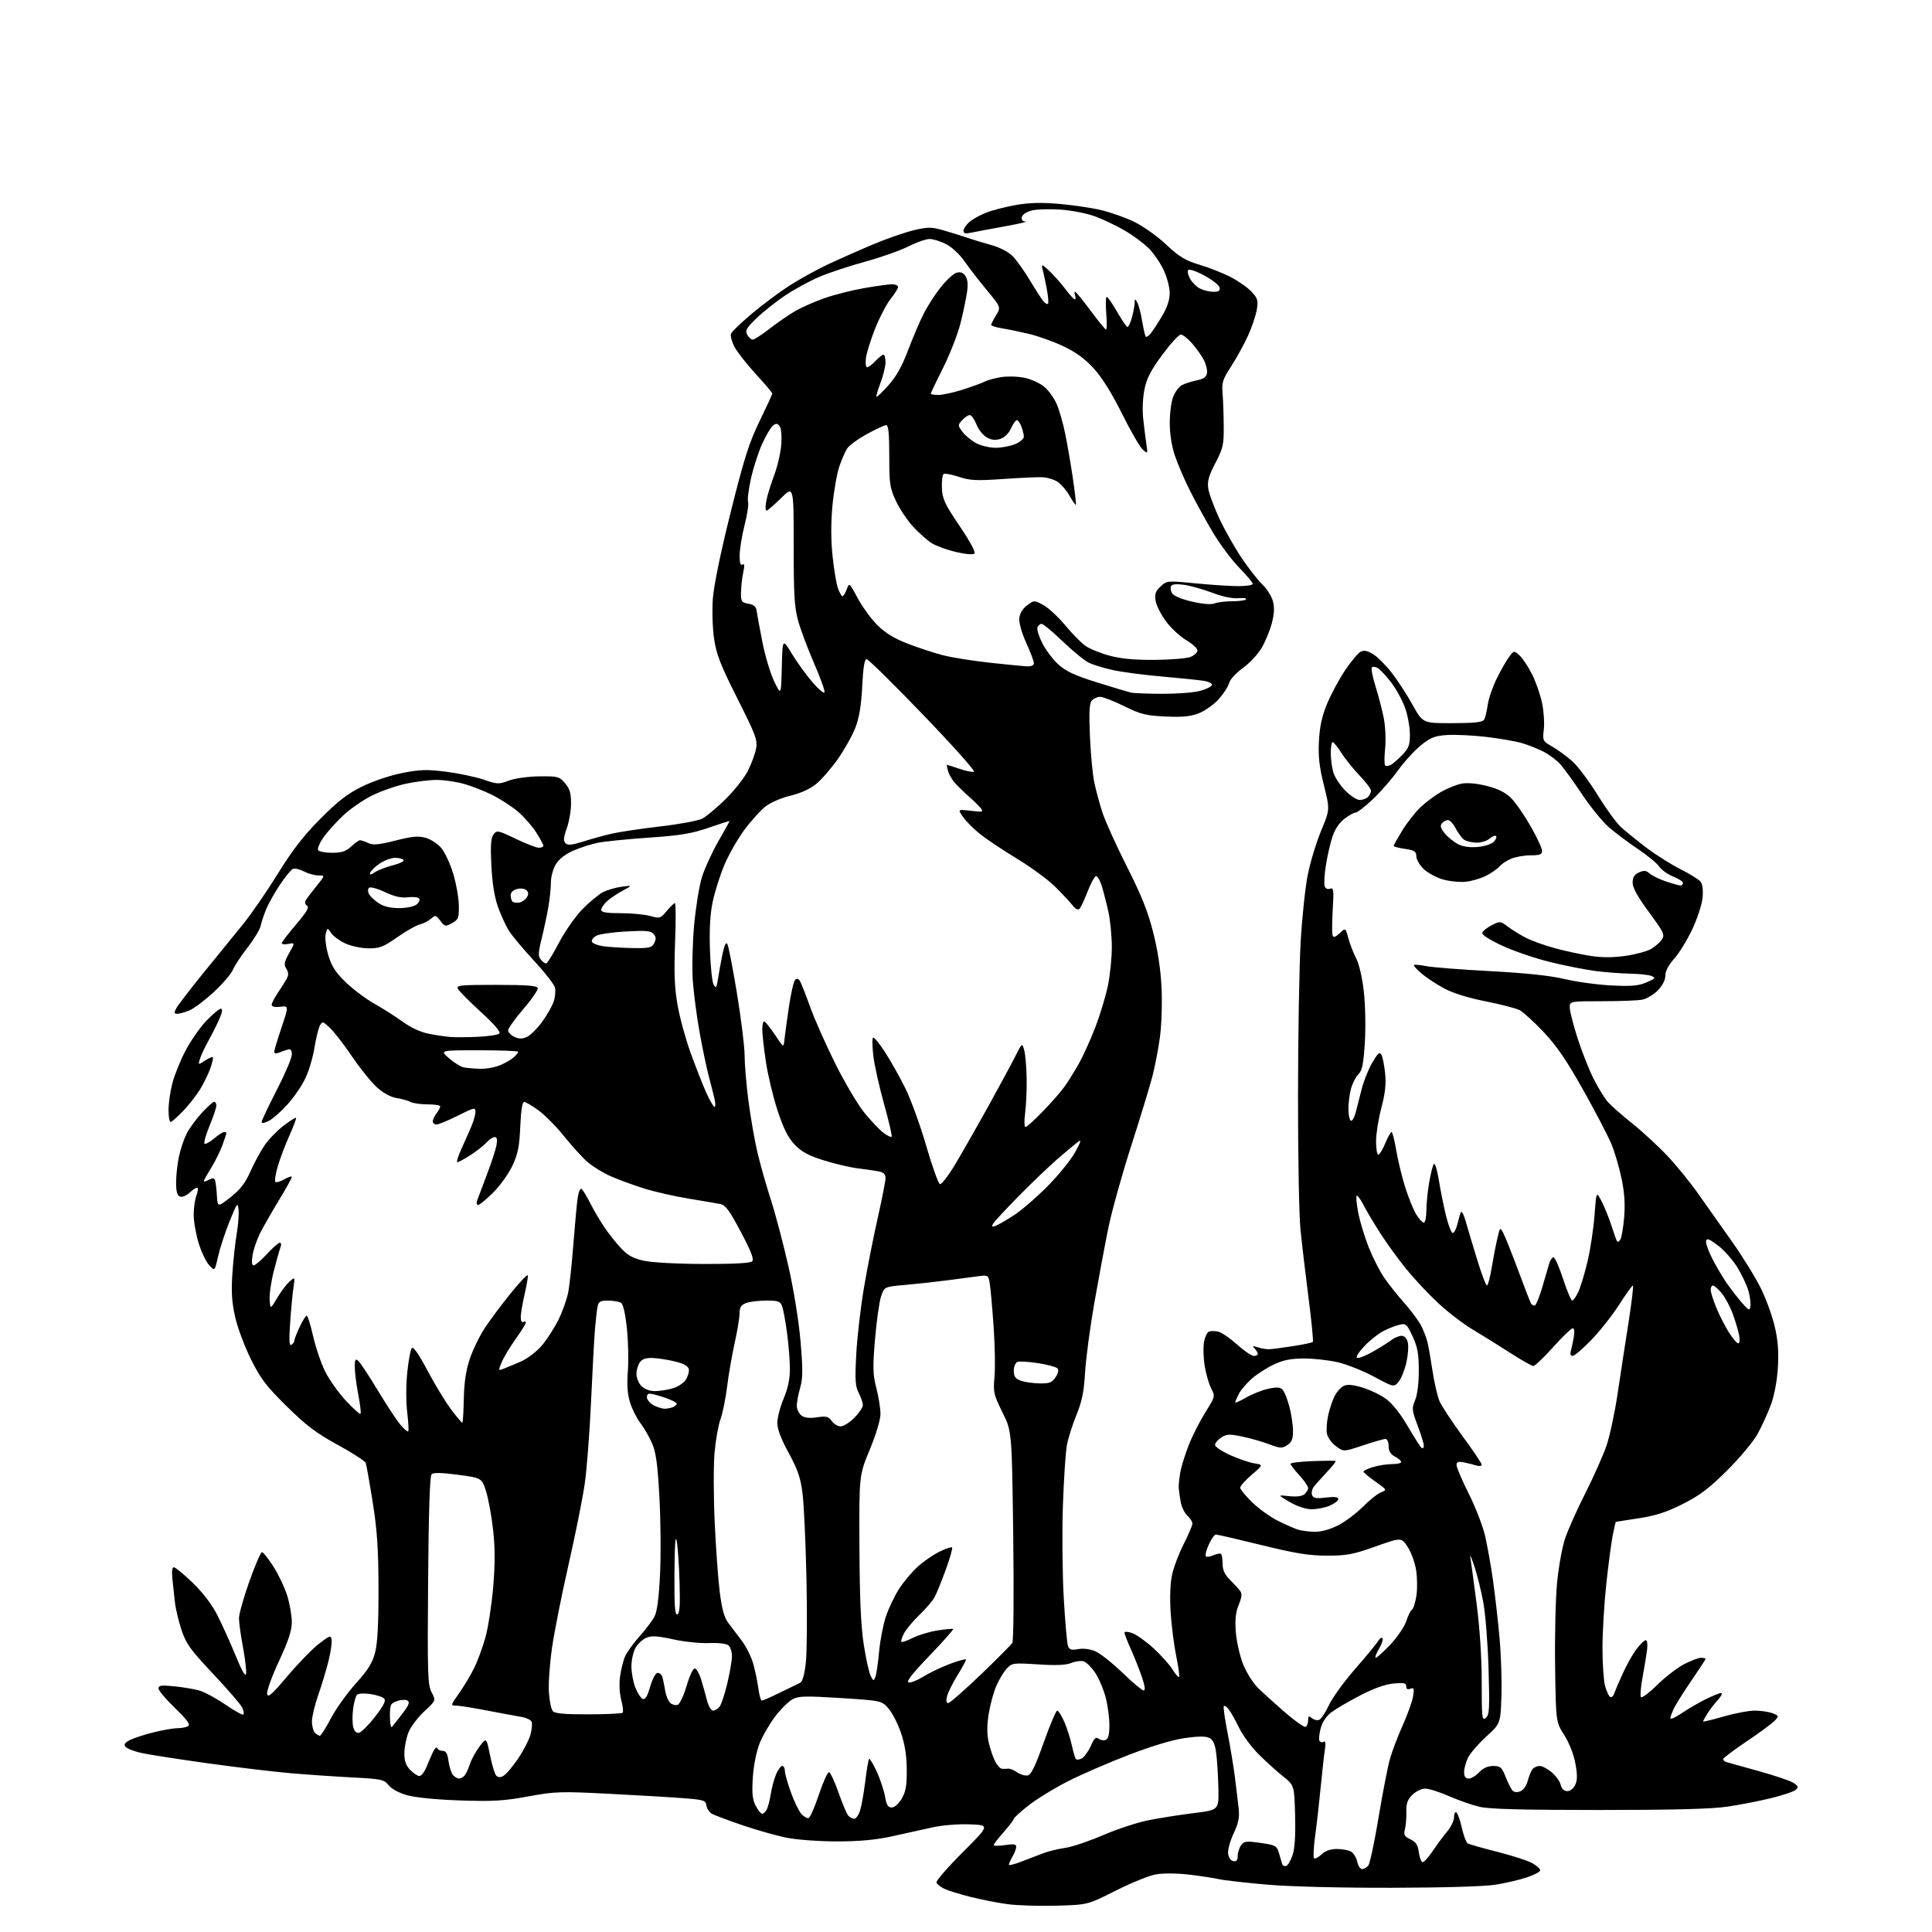<?xml version="1.0" encoding="UTF-8" standalone="no"?>
<svg 
  version="1.1" 
  xmlns="http://www.w3.org/2000/svg" 
  xmlns:xlink="http://www.w3.org/1999/xlink" 
  xmlns:svg="http://www.w3.org/2000/svg"
  xmlns:rdf="http://www.w3.org/1999/02/22-rdf-syntax-ns#"
  xmlns:cc="http://creativecommons.org/ns#"
  xmlns:dc="http://purl.org/dc/elements/1.1/"
  viewBox="0 0 768 768"
  width="768"
  height="768"
>
<style>svg {background-color: white; }</style>"
<path stroke="none" fill="black" fill-rule="evenodd" d="M419.92,757.54C413.09,757.73 404.35,757.46 400.50,756.93C396.65,756.41 390.00,755.11 385.72,754.03C381.44,752.96 376.75,751.50 375.30,750.79C373.84,750.08 372.47,748.97 372.26,748.31C372.05,747.66 376.74,742.26 382.69,736.31C393.50,725.50 393.50,725.50 385.40,725.21C380.66,725.04 374.44,725.56 370.40,726.47C366.61,727.32 359.45,728.90 354.50,729.99C348.18,731.38 341.72,731.98 332.84,731.99C325.73,731.99 316.96,731.36 312.84,730.55C308.80,729.75 300.91,727.52 295.30,725.61C289.69,723.69 284.21,721.65 283.12,721.07C282.03,720.48 281.00,718.99 280.82,717.75C280.53,715.68 279.82,715.45 272.00,714.83C267.32,714.46 254.03,713.67 242.46,713.08C222.70,712.07 220.73,712.13 209.96,714.11C200.34,715.88 196.02,716.14 183.00,715.71C173.89,715.40 165.24,714.57 162.03,713.68C158.70,712.77 155.76,711.20 154.53,709.69C152.63,707.36 151.72,707.17 140.00,706.56C133.12,706.20 122.11,705.44 115.52,704.88C108.93,704.31 94.08,702.54 82.52,700.93C70.96,699.32 59.13,697.48 56.24,696.84C53.34,696.20 50.50,695.10 49.92,694.40C49.12,693.44 49.56,692.77 51.68,691.69C53.23,690.90 57.45,689.52 61.06,688.63C64.67,687.73 68.95,686.99 70.56,686.98C72.18,686.98 74.09,686.60 74.81,686.14C75.76,685.53 74.34,683.60 69.56,678.98C65.95,675.50 63.00,671.99 63.00,671.18C63.00,669.98 64.14,669.82 69.25,670.33C72.69,670.67 77.19,671.43 79.26,672.02C81.33,672.62 85.99,675.13 89.61,677.61C93.24,680.10 96.46,681.88 96.77,681.57C97.07,681.26 96.84,679.99 96.25,678.75C95.66,677.51 90.47,671.50 84.72,665.39C75.61,655.72 73.98,653.45 72.14,647.89C70.97,644.38 69.79,639.36 69.51,636.75C69.23,634.14 68.78,629.98 68.52,627.50C68.22,624.68 68.44,623.00 69.11,623.00C69.69,623.00 73.02,625.74 76.50,629.08C80.48,632.90 84.12,637.64 86.28,641.83C88.18,645.50 91.48,652.77 93.61,658.00C96.24,664.42 97.60,666.78 97.82,665.28C97.99,664.06 97.43,659.30 96.57,654.70C95.70,650.10 95.00,644.97 95.00,643.28C95.00,641.59 96.86,634.99 99.13,628.61C101.40,622.22 103.66,617.00 104.14,617.00C104.63,617.00 106.67,619.58 108.69,622.73C110.70,625.87 113.17,631.09 114.18,634.31C115.18,637.54 116.00,642.24 116.00,644.76C116.00,648.16 114.70,652.14 110.94,660.23C108.15,666.22 106.02,672.09 106.19,673.28C106.44,675.06 107.90,673.80 114.33,666.21C118.64,661.12 124.27,655.36 126.83,653.39C131.25,650.01 131.52,649.93 131.82,651.95C132.00,653.12 131.44,656.92 130.56,660.39C129.69,663.87 127.86,669.92 126.49,673.84C125.12,677.76 124.00,682.46 124.00,684.28C124.00,686.11 124.54,688.14 125.20,688.80C125.86,689.46 126.74,690.00 127.15,690.00C127.56,690.00 129.52,686.90 131.51,683.11C133.50,679.32 137.97,673.07 141.44,669.22C146.36,663.75 148.05,661.03 149.12,656.86C150.08,653.15 150.49,645.32 150.46,631.50C150.43,615.76 149.94,608.45 148.16,597.20C146.92,589.34 145.66,582.28 145.37,581.52C145.08,580.76 140.05,577.52 134.20,574.32C125.63,569.63 121.71,566.66 113.94,559.00C105.80,550.97 103.61,548.08 99.74,540.31C97.22,535.26 94.39,527.65 93.45,523.40C92.13,517.48 91.88,513.44 92.39,506.09C92.75,500.81 93.52,493.76 94.10,490.41C94.68,487.06 95.00,482.78 94.83,480.91C94.52,477.72 94.29,478.02 91.26,485.50C89.48,489.90 87.43,496.16 86.70,499.41C85.38,505.33 85.38,505.33 83.16,502.95C81.94,501.64 80.06,497.69 78.97,494.18C77.89,490.66 77.00,485.62 77.00,482.96C77.00,480.30 77.46,476.91 78.03,475.43C78.59,473.94 78.82,472.48 78.52,472.19C78.23,471.90 76.89,472.69 75.55,473.96C74.14,475.28 72.44,476.00 71.55,475.66C70.44,475.23 70.00,473.66 70.00,470.08C70.00,467.34 70.51,462.71 71.12,459.80C71.74,456.88 73.12,452.77 74.19,450.65C75.27,448.53 77.97,444.82 80.20,442.40C82.43,439.98 84.65,438.00 85.13,438.00C85.61,438.00 86.00,438.67 86.00,439.48C86.00,440.29 84.80,443.89 83.33,447.47C81.85,451.05 80.94,454.27 81.28,454.62C81.63,454.96 83.32,454.07 85.03,452.62C86.75,451.18 88.57,450.00 89.08,450.00C89.58,450.00 90.00,450.17 90.00,450.37C90.00,450.58 89.32,452.68 88.49,455.03C87.66,457.39 85.63,461.50 83.99,464.17C82.34,466.84 81.00,469.26 81.00,469.55C81.00,469.84 81.91,469.59 83.01,468.99C84.54,468.18 85.14,468.23 85.49,469.21C85.74,469.92 86.07,472.62 86.22,475.21C86.50,479.93 86.50,479.93 91.63,475.92C95.49,472.90 97.45,470.37 99.53,465.71C101.05,462.29 103.60,457.60 105.18,455.27C106.77,452.94 110.15,449.45 112.69,447.51C115.23,445.57 117.48,444.14 117.68,444.35C117.88,444.55 116.69,447.74 115.03,451.44C113.36,455.15 111.29,460.64 110.41,463.66C109.53,466.68 109.11,469.44 109.47,469.81C109.83,470.17 111.45,469.70 113.06,468.78C114.68,467.85 116.00,467.45 116.00,467.88C116.00,468.32 113.70,472.45 110.90,477.07C108.09,481.69 104.73,487.58 103.42,490.15C102.12,492.73 100.76,496.67 100.40,498.92C99.96,501.63 100.12,503.00 100.85,503.00C101.46,503.00 103.83,500.97 106.11,498.50C108.39,496.02 110.70,494.00 111.23,494.00C111.77,494.00 111.90,494.79 111.52,495.75C111.14,496.71 109.93,500.97 108.85,505.22C107.76,509.46 107.02,514.63 107.19,516.72C107.50,520.50 107.50,520.50 110.15,516.00C111.60,513.52 113.81,510.60 115.04,509.50C117.29,507.50 117.29,507.50 116.63,512.00C116.26,514.48 115.68,520.73 115.33,525.91C114.85,532.90 114.98,535.13 115.84,534.60C116.48,534.20 117.00,533.45 117.00,532.93C117.00,532.41 117.95,529.96 119.11,527.49C120.27,525.02 121.54,523.00 121.92,523.00C122.31,523.00 123.46,526.68 124.48,531.17C125.50,535.67 127.66,542.01 129.28,545.25C130.91,548.50 134.62,553.71 137.52,556.83C140.43,559.95 143.03,562.27 143.30,562.00C143.58,561.73 143.19,558.35 142.44,554.50C141.69,550.65 141.06,545.76 141.04,543.63C141.01,540.47 141.25,539.96 142.36,540.89C143.11,541.51 146.59,546.76 150.09,552.56C153.58,558.36 157.65,564.55 159.13,566.31C160.60,568.06 162.02,569.27 162.28,569.00C162.53,568.73 162.35,565.35 161.88,561.50C161.38,557.50 161.38,550.71 161.88,545.67C162.37,540.81 163.20,536.40 163.73,535.87C164.35,535.25 166.54,538.40 169.87,544.70C172.71,550.09 176.94,557.06 179.26,560.18C181.58,563.30 183.63,565.70 183.82,565.51C184.02,565.32 184.27,560.96 184.38,555.83C184.53,549.29 185.26,544.56 186.81,540.00C188.03,536.42 190.70,530.95 192.76,527.82C194.82,524.70 199.43,518.54 203.00,514.13C206.57,509.72 209.63,506.49 209.80,506.95C209.96,507.41 209.40,510.78 208.55,514.45C207.70,518.12 207.00,522.25 207.00,523.62C207.00,525.03 207.44,525.85 208.00,525.50C208.55,525.16 209.00,525.29 209.00,525.78C209.00,526.27 207.18,529.22 204.95,532.32C202.73,535.43 200.25,539.54 199.45,541.46C198.01,544.91 198.02,544.94 200.25,544.07C201.49,543.59 204.56,542.30 207.08,541.21C209.62,540.10 213.32,537.28 215.39,534.86C217.44,532.46 220.44,527.80 222.05,524.50C223.67,521.20 225.41,516.25 225.92,513.50C226.43,510.75 227.34,502.20 227.93,494.50C228.53,486.80 229.29,478.59 229.62,476.26C229.95,473.93 230.63,472.27 231.13,472.58C231.63,472.89 233.21,475.47 234.65,478.32C236.09,481.17 238.65,485.52 240.35,488.00C242.04,490.48 244.98,494.17 246.88,496.21C249.53,499.06 251.63,500.21 255.92,501.16C259.14,501.87 269.18,502.42 279.70,502.45C291.67,502.48 298.27,502.12 299.00,501.40C299.80,500.60 298.58,497.42 294.50,489.72C289.87,480.97 288.43,479.04 286.20,478.60C284.71,478.31 279.00,477.33 273.50,476.43C268.00,475.53 260.05,473.71 255.84,472.38C251.63,471.05 245.71,468.88 242.69,467.54C239.67,466.21 235.52,463.64 233.47,461.84C231.41,460.03 227.28,455.48 224.28,451.73C221.29,447.97 216.73,443.36 214.17,441.47C211.60,439.59 208.99,438.04 208.37,438.02C207.62,438.01 207.09,441.37 206.82,447.75C206.49,455.61 205.90,458.61 203.77,463.24C202.31,466.39 198.87,471.23 196.11,473.99C193.35,476.74 190.64,479.00 190.08,479.00C189.52,479.00 189.33,478.21 189.66,477.25C189.99,476.29 191.72,471.68 193.51,467.00C195.30,462.32 197.03,457.04 197.36,455.25C197.78,452.93 197.57,452.00 196.63,452.00C195.90,452.00 194.45,452.97 193.40,454.15C192.36,455.33 189.50,457.58 187.05,459.15C184.61,460.72 182.25,462.00 181.82,462.00C181.38,462.00 182.09,459.64 183.40,456.75C184.71,453.86 186.50,449.80 187.39,447.72C188.28,445.63 189.00,443.04 189.00,441.95C189.00,440.13 188.46,440.25 182.02,443.49C178.19,445.42 174.36,447.00 173.52,447.00C172.69,447.00 172.01,446.44 172.03,445.75C172.05,445.06 172.72,443.63 173.53,442.56C174.34,441.49 175.00,440.25 175.00,439.81C175.00,439.36 172.74,439.00 169.99,439.00C167.23,439.00 164.19,438.57 163.24,438.05C162.28,437.53 159.79,436.83 157.69,436.50C155.29,436.11 152.37,434.52 149.81,432.21C147.57,430.18 143.14,424.70 139.98,420.01C136.81,415.33 132.86,410.22 131.20,408.65C128.30,405.91 128.14,405.87 127.13,407.75C126.56,408.83 125.60,412.77 125.00,416.51C124.40,420.25 122.79,425.69 121.41,428.60C120.04,431.51 116.85,436.18 114.32,438.98C111.80,441.79 108.45,444.75 106.87,445.57C105.18,446.44 104.00,446.63 104.00,446.02C104.00,445.45 106.70,439.74 110.00,433.34C113.30,426.93 116.00,420.58 116.00,419.23C116.00,417.36 115.58,416.89 114.25,417.27C113.29,417.55 111.71,418.10 110.75,418.49C109.73,418.91 109.00,418.77 109.00,418.16C109.00,417.57 110.31,413.21 111.91,408.45C114.81,399.80 114.81,399.80 111.41,400.20C109.26,400.45 108.00,400.17 108.00,399.44C108.00,398.80 109.10,396.66 110.45,394.67C111.79,392.69 113.38,390.16 113.97,389.06C114.76,387.58 114.72,386.52 113.81,385.07C112.78,383.41 112.96,382.42 114.93,378.90C117.29,374.71 117.29,374.71 114.65,375.22C113.19,375.50 112.00,375.37 112.00,374.94C112.00,374.51 114.56,371.16 117.68,367.50C121.90,362.57 123.03,360.64 122.06,360.03C121.27,359.55 121.06,358.68 121.55,357.86C122.00,357.11 123.91,354.59 125.80,352.25C129.24,348.00 129.24,348.00 126.57,348.00C125.10,348.00 122.53,347.29 120.86,346.43C119.19,345.56 117.22,345.09 116.49,345.37C115.76,345.65 113.42,348.49 111.28,351.69C109.15,354.88 106.68,359.30 105.78,361.50C104.88,363.70 103.89,366.67 103.59,368.11C103.28,369.54 100.97,373.37 98.44,376.61C95.91,379.85 93.27,383.85 92.58,385.50C91.88,387.15 88.45,391.15 84.95,394.39C81.45,397.62 77.12,400.89 75.33,401.64C73.53,402.39 71.36,403.00 70.50,403.00C69.18,403.00 69.12,402.63 70.12,400.75C70.78,399.51 75.63,393.19 80.91,386.70C86.18,380.21 93.20,371.58 96.50,367.53C99.80,363.48 106.07,354.39 110.43,347.33C116.35,337.77 120.68,332.18 127.43,325.40C134.44,318.37 138.21,315.47 144.01,312.62C148.28,310.52 155.15,308.22 159.90,307.28C167.00,305.88 169.67,305.81 177.39,306.78C182.40,307.42 189.09,308.83 192.26,309.92C197.68,311.78 198.28,311.81 202.26,310.30C204.71,309.38 209.82,308.67 214.35,308.62C221.75,308.53 222.33,308.68 224.60,311.32C226.47,313.49 227.00,315.27 227.00,319.31C227.01,322.16 226.24,326.64 225.31,329.25C223.99,332.91 223.88,334.28 224.79,335.19C225.70,336.10 227.29,335.96 231.74,334.55C234.91,333.54 239.97,332.14 243.00,331.43C246.03,330.72 254.74,329.42 262.37,328.53C270.00,327.65 277.56,326.25 279.16,325.42C280.76,324.59 284.92,321.12 288.40,317.70C291.87,314.29 295.87,309.23 297.28,306.44C298.69,303.66 300.16,299.69 300.55,297.61C301.19,294.20 300.45,292.23 293.12,277.66C286.43,264.37 284.79,260.17 283.87,254.00C283.25,249.84 283.03,242.72 283.37,238.00C283.76,232.70 286.42,219.76 290.45,203.64C295.82,182.15 297.76,176.04 301.95,167.40C304.73,161.69 307.00,156.75 307.00,156.42C307.00,156.09 304.04,152.60 300.42,148.66C296.80,144.72 292.98,139.84 291.93,137.81C290.88,135.78 290.27,133.46 290.58,132.66C290.89,131.85 294.60,128.28 298.82,124.73C303.04,121.17 309.76,116.16 313.74,113.59C317.72,111.02 324.69,107.18 329.24,105.04C333.78,102.91 341.91,99.31 347.30,97.05C352.70,94.79 359.94,92.29 363.41,91.48C369.01,90.19 370.31,90.20 375.11,91.58C378.07,92.43 382.30,93.75 384.50,94.51C386.70,95.27 391.02,96.58 394.10,97.43C397.33,98.32 400.85,100.13 402.44,101.71C403.95,103.22 406.95,107.39 409.11,110.98C411.27,114.56 413.70,118.37 414.51,119.43C415.32,120.49 416.25,121.09 416.58,120.76C416.91,120.43 416.65,117.54 416.02,114.33C415.38,111.12 414.62,107.60 414.32,106.50C413.89,104.93 414.51,105.20 417.22,107.79C419.12,109.60 421.98,112.85 423.59,115.01C425.19,117.18 426.82,118.96 427.22,118.98C427.61,118.99 427.68,118.33 427.36,117.50C427.05,116.68 427.06,116.00 427.39,116.00C427.72,116.00 430.48,119.37 433.53,123.50C436.58,127.62 439.35,131.00 439.68,131.00C440.00,131.00 440.04,128.07 439.75,124.50C439.47,120.92 439.55,118.00 439.95,118.00C440.34,118.00 442.20,120.69 444.08,123.97C445.96,127.25 447.82,129.95 448.20,129.97C448.59,129.99 449.37,128.31 449.95,126.25C450.52,124.19 451.01,121.60 451.02,120.50C451.06,118.66 451.14,118.64 452.08,120.26C452.65,121.22 453.52,124.55 454.02,127.64C454.53,130.74 455.18,133.52 455.48,133.81C455.78,134.11 456.70,133.49 457.54,132.43C458.37,131.37 460.39,128.25 462.02,125.50C463.98,122.20 464.98,119.14 464.98,116.50C464.98,114.30 463.91,110.20 462.60,107.40C461.30,104.59 458.62,100.68 456.65,98.72C454.68,96.75 450.44,93.60 447.23,91.71C444.01,89.83 438.73,87.29 435.48,86.08C432.15,84.83 426.10,83.64 421.54,83.32C417.12,83.02 411.93,83.19 410.00,83.70C408.02,84.23 406.36,85.36 406.18,86.31C405.97,87.38 406.53,88.03 407.68,88.08C408.68,88.13 404.84,89.01 399.15,90.03C393.46,91.05 387.50,92.17 385.90,92.52C383.77,92.99 383.00,92.78 383.00,91.75C383.00,90.98 384.01,89.44 385.25,88.33C386.49,87.21 389.52,85.51 392.00,84.54C394.48,83.57 399.81,82.20 403.85,81.49C409.08,80.57 414.00,80.44 420.96,81.04C426.33,81.51 433.78,82.60 437.51,83.47C441.24,84.33 447.17,86.41 450.69,88.09C454.25,89.79 459.92,93.80 463.51,97.16C468.80,102.11 471.15,103.54 476.72,105.21C480.45,106.32 485.98,108.49 489.00,110.02C492.02,111.56 495.80,114.18 497.39,115.85C499.94,118.54 500.20,119.38 499.61,123.02C499.25,125.29 497.68,129.96 496.12,133.40C494.56,136.84 491.55,142.32 489.43,145.58C486.01,150.86 485.63,152.04 486.00,156.50C486.23,159.25 486.43,165.13 486.45,169.57C486.50,176.82 486.16,178.27 483.15,184.03C480.55,188.97 479.90,191.25 480.28,194.07C480.55,196.08 482.56,201.53 484.74,206.19C486.93,210.85 490.98,218.00 493.75,222.08C496.52,226.16 500.19,230.83 501.91,232.45C503.63,234.08 505.46,237.00 505.99,238.96C506.67,241.50 506.55,244.01 505.56,247.77C504.80,250.66 502.98,255.07 501.51,257.57C500.05,260.07 496.68,263.67 494.03,265.57C491.31,267.53 488.93,270.13 488.58,271.54C488.23,272.92 486.36,275.81 484.41,277.97C482.47,280.12 478.89,282.64 476.47,283.57C473.14,284.84 469.90,285.14 463.19,284.82C455.46,284.45 453.37,283.93 446.84,280.70C442.72,278.66 438.43,277.00 437.30,277.00C436.17,277.00 434.68,277.69 433.98,278.52C433.04,279.66 432.86,283.29 433.27,292.77C433.58,299.77 434.35,307.98 434.99,311.00C435.62,314.02 437.07,319.37 438.20,322.88C439.33,326.39 443.70,336.06 447.91,344.38C453.67,355.74 456.28,362.23 458.38,370.50C460.22,377.71 461.37,385.29 461.73,392.50C462.02,398.61 461.75,407.35 461.11,412.16C460.47,416.92 459.08,424.12 458.02,428.16C456.96,432.20 453.15,444.65 449.56,455.84C445.96,467.03 441.90,481.65 440.54,488.34C439.18,495.03 436.69,508.38 435.00,518.00C433.32,527.62 431.67,540.00 431.34,545.50C430.88,553.25 430.11,557.07 427.89,562.50C426.32,566.35 424.61,571.75 424.10,574.50C423.59,577.25 422.88,588.05 422.52,598.50C422.16,608.95 422.31,625.38 422.85,635.00C423.39,644.62 424.15,653.33 424.55,654.34C425.13,655.80 425.95,656.04 428.59,655.55C430.58,655.18 433.27,655.50 435.36,656.38C437.27,657.18 442.13,661.01 446.17,664.91C450.20,668.80 454.00,671.99 454.62,671.99C455.35,672.00 455.13,670.22 453.96,666.75C452.99,663.86 451.02,658.90 449.60,655.72C448.17,652.54 447.00,649.53 447.00,649.02C447.00,648.50 448.29,648.56 450.04,649.16C451.72,649.75 455.52,652.45 458.50,655.17C461.47,657.89 464.88,661.69 466.07,663.61C467.26,665.53 468.44,666.89 468.70,666.63C468.96,666.37 468.46,662.69 467.59,658.46C466.71,654.22 465.71,646.42 465.36,641.12C464.97,635.11 465.17,629.44 465.90,626.05C466.54,623.06 468.62,617.55 470.53,613.80C472.44,610.06 474.00,606.39 474.00,605.65C474.00,604.91 473.11,603.50 472.02,602.52C470.93,601.53 469.74,599.13 469.37,597.18C469.01,595.23 468.65,592.71 468.57,591.57C468.49,590.43 468.77,587.58 469.19,585.24C469.60,582.90 471.15,577.95 472.63,574.24C474.10,570.53 477.07,564.71 479.21,561.31C483.05,555.20 483.09,555.07 481.49,551.98C480.60,550.26 479.44,546.30 478.92,543.17C478.39,540.05 478.24,535.78 478.58,533.68C478.92,531.58 479.83,529.62 480.60,529.32C481.37,529.03 483.07,529.05 484.38,529.38C485.69,529.71 489.02,532.01 491.78,534.49C494.54,536.97 497.52,539.00 498.40,539.00C499.28,539.00 500.00,538.64 500.00,538.20C500.00,537.76 499.44,536.81 498.75,536.09C497.73,535.01 497.95,534.92 500.00,535.59C501.38,536.04 503.40,536.38 504.50,536.34C505.60,536.31 509.85,535.76 513.94,535.12C518.03,534.48 521.60,533.73 521.87,533.46C522.14,533.20 521.36,525.22 520.14,515.74C518.92,506.26 517.48,494.00 516.94,488.50C516.39,483.00 515.96,459.12 515.98,435.43C515.99,411.75 516.47,384.30 517.03,374.45C517.59,364.59 518.89,352.47 519.90,347.51C520.91,342.56 523.30,334.74 525.21,330.14C528.67,321.78 528.67,321.78 526.27,312.14C524.41,304.65 523.97,300.70 524.31,294.45C524.64,288.53 525.53,284.56 527.68,279.43C529.29,275.60 532.51,269.67 534.83,266.25C537.15,262.84 539.86,259.61 540.85,259.08C542.17,258.38 543.51,258.63 545.82,260.03C547.55,261.09 550.89,264.42 553.24,267.44C555.58,270.46 559.32,276.21 561.54,280.21C565.58,287.50 565.58,287.50 577.34,287.47C586.07,287.45 589.32,287.10 589.93,286.11C590.39,285.37 591.04,282.74 591.38,280.26C591.72,277.78 593.36,273.00 595.03,269.63C596.70,266.26 598.92,262.39 599.96,261.03C601.85,258.55 601.85,258.55 604.03,260.53C605.24,261.61 607.47,264.98 608.99,268.00C610.52,271.02 612.32,276.18 613.00,279.46C613.67,282.74 613.99,287.47 613.69,289.98C613.16,294.45 613.23,294.59 617.16,296.85C619.36,298.12 622.95,300.77 625.14,302.74C627.32,304.71 631.76,310.64 635.00,315.91C638.24,321.19 642.38,326.90 644.19,328.61C646.01,330.32 650.59,334.05 654.38,336.91C658.16,339.77 664.26,343.62 667.93,345.47C671.61,347.32 675.21,349.55 675.93,350.42C676.80,351.46 677.09,353.70 676.78,356.91C676.52,359.63 674.67,365.26 672.63,369.56C670.61,373.83 667.39,379.04 665.47,381.16C663.25,383.63 662.00,386.01 662.00,387.81C662.00,389.58 660.89,391.75 659.00,393.68C657.36,395.37 654.60,397.03 652.88,397.37C651.16,397.72 643.96,398.00 636.88,398.00C624.00,398.00 624.00,398.00 624.00,400.49C624.00,401.86 625.40,407.37 627.12,412.74C628.84,418.11 631.74,425.43 633.56,429.00C635.39,432.57 637.92,436.67 639.19,438.11C640.46,439.54 644.88,443.42 649.00,446.72C653.12,450.02 659.42,455.85 663.00,459.67C666.58,463.49 672.01,470.19 675.08,474.56C678.15,478.92 684.17,487.45 688.46,493.50C692.75,499.55 697.98,508.03 700.08,512.35C702.19,516.67 704.67,523.61 705.59,527.77C706.80,533.18 707.12,537.77 706.72,543.92C706.38,549.07 705.27,554.90 703.93,558.50C702.70,561.80 700.34,566.98 698.67,570.00C697.01,573.02 691.57,579.56 686.57,584.52C679.40,591.66 675.71,594.45 668.96,597.85C662.49,601.11 658.25,602.49 651.46,603.53C646.53,604.28 642.42,604.92 642.32,604.95C642.22,604.98 641.67,607.36 641.10,610.25C640.52,613.14 639.36,621.89 638.52,629.71C637.69,637.52 637.00,649.00 637.01,655.21C637.01,661.42 637.48,668.17 638.04,670.21C638.61,672.26 639.51,674.20 640.04,674.53C640.58,674.86 641.29,674.31 641.62,673.31C641.96,672.32 643.50,668.69 645.06,665.26C646.62,661.82 649.09,657.43 650.56,655.51C652.03,653.58 653.68,652.00 654.22,652.00C654.78,652.00 655.01,653.64 654.75,655.75C654.50,657.81 653.68,662.75 652.95,666.72C652.21,670.69 651.93,674.26 652.33,674.66C652.73,675.06 655.63,672.86 658.78,669.77C661.92,666.68 666.70,662.99 669.40,661.57C672.09,660.16 675.13,659.00 676.15,659.00C677.17,659.00 678.00,659.19 678.00,659.42C678.00,659.65 675.58,663.36 672.63,667.67C669.68,671.98 666.53,676.94 665.63,678.70C664.73,680.46 664.00,682.39 664.00,683.00C664.00,683.60 665.91,682.78 668.25,681.18C670.59,679.58 674.85,677.08 677.72,675.63C680.59,674.19 683.48,673.00 684.15,673.00C684.83,673.00 684.25,674.24 682.87,675.75C681.49,677.26 679.61,679.72 678.68,681.21C677.76,682.71 677.00,684.10 677.00,684.31C677.00,684.53 680.65,683.64 685.11,682.35C689.58,681.06 695.17,680.00 697.55,680.00C699.93,680.00 703.08,680.46 704.57,681.03C707.14,682.00 707.18,682.14 705.55,683.94C704.61,684.98 699.60,688.68 694.42,692.16C689.24,695.64 685.00,698.84 685.00,699.27C685.00,699.71 685.56,700.24 686.25,700.45C686.94,700.67 692.67,702.27 699.00,704.01C705.33,705.75 711.56,707.85 712.87,708.69C714.84,709.95 715.01,710.41 713.87,711.47C713.11,712.16 708.67,713.67 704.00,714.80C699.33,715.94 691.45,717.47 686.50,718.19C680.19,719.11 664.92,719.50 635.50,719.50C605.15,719.50 592.01,719.15 588.14,718.24C585.19,717.54 579.71,715.63 575.97,713.99C572.23,712.34 567.98,711.00 566.54,711.00C565.07,711.00 562.81,712.10 561.41,713.49C559.48,715.43 558.95,716.94 559.04,720.24C559.11,722.59 558.86,725.69 558.48,727.15C557.91,729.39 558.24,730.01 560.65,731.16C562.85,732.21 563.61,733.38 564.00,736.29C564.27,738.37 564.95,740.13 565.50,740.22C566.05,740.30 567.85,738.34 569.50,735.85C571.15,733.37 573.74,729.88 575.25,728.09C576.76,726.31 578.00,723.73 578.00,722.36C578.00,721.00 578.42,720.14 578.93,720.46C579.44,720.77 580.42,723.52 581.10,726.56C581.78,729.60 582.82,732.39 583.42,732.76C584.01,733.13 589.37,734.66 595.31,736.16C601.26,737.66 607.52,739.70 609.22,740.70C610.92,741.69 612.29,742.95 612.26,743.50C612.23,744.05 609.92,745.28 607.11,746.24C604.31,747.20 598.75,748.51 594.76,749.16C590.28,749.89 574.49,750.37 553.50,750.42C533.41,750.47 513.16,749.97 504.00,749.20C495.48,748.48 486.63,747.47 484.34,746.96C482.05,746.45 476.57,745.63 472.15,745.13C467.43,744.61 462.14,744.60 459.31,745.13C456.66,745.62 449.52,748.54 443.42,751.61C432.35,757.20 432.35,757.20 419.92,757.54zM541.46,743.00C542.17,743.00 543.27,742.38 543.90,741.62C544.54,740.85 546.39,732.21 548.01,722.41C549.64,712.61 551.69,702.09 552.57,699.04C553.44,696.00 555.73,690.00 557.65,685.73C559.56,681.45 561.40,676.31 561.72,674.31C562.23,671.20 562.07,670.76 560.66,671.30C559.54,671.73 559.00,671.42 559.00,670.34C559.00,669.03 558.11,668.83 553.91,669.23C550.59,669.55 545.99,671.20 540.66,673.97C536.17,676.30 531.05,679.30 529.28,680.63C527.23,682.18 525.67,684.50 524.99,687.05C524.39,689.25 524.19,691.49 524.52,692.04C524.86,692.59 525.61,692.74 526.19,692.38C526.90,691.94 527.05,693.01 526.65,695.61C526.32,697.75 525.57,704.45 524.99,710.50C524.41,716.55 523.42,725.21 522.80,729.75C522.18,734.29 521.98,738.31 522.34,738.68C522.71,739.04 524.05,738.36 525.32,737.17C526.84,735.74 528.91,735.00 531.38,735.00C533.44,735.00 535.97,735.45 536.98,735.99C538.00,736.54 539.13,738.34 539.50,739.99C539.86,741.65 540.74,743.00 541.46,743.00zM406.25,739.93C409.14,738.80 413.07,737.29 415.00,736.58C416.93,735.87 420.75,734.95 423.50,734.55C426.25,734.15 433.00,731.87 438.50,729.50C444.00,727.12 452.10,724.46 456.50,723.58C460.90,722.70 469.00,721.42 474.50,720.74C484.50,719.50 484.50,719.50 484.33,711.00C484.23,706.33 483.86,700.14 483.50,697.25C483.03,693.42 482.31,691.70 480.83,690.91C479.40,690.14 476.60,690.13 471.16,690.88C466.33,691.54 458.13,693.98 449.00,697.48C441.02,700.53 430.08,705.27 424.67,708.01C419.26,710.75 412.18,715.09 408.92,717.64C405.66,720.20 403.00,722.62 403.00,723.01C403.00,723.40 401.20,725.76 399.00,728.26C396.80,730.76 395.00,733.10 395.00,733.46C395.00,733.83 397.02,733.82 399.50,733.45C402.97,732.93 403.99,733.08 403.96,734.14C403.95,734.89 403.29,736.62 402.50,738.00C401.71,739.38 401.05,740.84 401.04,741.25C401.02,741.66 403.36,741.06 406.25,739.93zM511.25,741.76C511.94,741.53 513.09,739.58 513.82,737.42C514.70,734.79 515.03,729.58 514.82,721.60C514.50,709.70 514.50,709.70 510.00,706.10C507.52,704.12 503.17,700.18 500.33,697.35C497.48,694.52 493.99,689.79 492.57,686.85C491.14,683.91 489.31,680.63 488.50,679.57C487.69,678.51 486.79,677.88 486.50,678.17C486.21,678.45 486.86,683.14 487.93,688.59C489.01,694.04 490.34,702.10 490.90,706.50C491.46,710.90 492.13,716.52 492.40,719.00C492.78,722.44 492.30,724.75 490.39,728.82C489.01,731.74 488.02,735.33 488.19,736.81C488.37,738.40 489.21,739.62 490.25,739.81C491.52,740.06 492.00,739.49 492.00,737.76C492.00,736.45 492.61,734.55 493.35,733.53C494.56,731.88 495.41,731.78 501.08,732.59C506.99,733.43 507.53,733.72 508.37,736.50C508.87,738.15 509.44,740.10 509.64,740.83C509.84,741.57 510.56,741.98 511.25,741.76zM321.43,722.71C322.02,722.53 323.85,718.35 325.50,713.44C327.15,708.52 328.95,704.50 329.50,704.50C330.05,704.50 331.75,708.07 333.27,712.42C334.80,716.78 336.54,720.95 337.15,721.67C337.75,722.40 338.83,723.00 339.54,723.00C340.26,723.00 341.31,721.54 341.89,719.75C342.46,717.96 343.39,712.72 343.96,708.09C344.52,703.47 345.21,699.46 345.48,699.19C345.75,698.92 347.12,701.21 348.53,704.27C349.93,707.34 351.41,711.80 351.82,714.18C352.39,717.51 352.99,718.50 354.47,718.50C355.60,718.50 357.23,717.07 358.44,715.00C360.07,712.23 360.49,709.83 360.45,703.50C360.42,697.97 359.72,693.47 358.18,688.94C356.96,685.33 354.73,680.95 353.23,679.21C350.50,676.04 350.50,676.04 334.23,675.00C320.50,674.13 317.53,674.19 315.15,675.42C313.60,676.22 310.50,679.27 308.25,682.19C306.00,685.11 303.17,689.98 301.97,693.00C300.67,696.28 299.58,701.74 299.26,706.55C298.86,712.85 299.10,715.30 300.40,717.80C301.31,719.56 302.47,721.00 302.99,721.00C303.51,721.00 304.33,720.21 304.83,719.25C305.32,718.29 306.02,715.54 306.39,713.15C306.76,710.76 307.69,707.27 308.48,705.40C309.26,703.53 310.37,702.00 310.95,702.00C311.53,702.00 312.00,702.88 312.00,703.95C312.00,705.03 313.08,708.88 314.40,712.51C315.71,716.14 317.59,720.00 318.57,721.08C319.55,722.16 320.84,722.90 321.43,722.71zM604.29,712.09C605.58,711.61 606.77,709.95 607.30,707.90C607.79,706.03 608.64,703.94 609.21,703.25C609.78,702.56 611.06,702.00 612.05,702.00C613.04,702.00 615.18,703.12 616.81,704.50C618.45,705.87 620.06,708.12 620.41,709.50C620.82,711.13 621.74,712.00 623.04,712.00C624.21,712.00 625.52,710.95 626.19,709.48C627.05,707.59 627.06,705.43 626.22,700.92C625.56,697.34 623.76,692.77 621.80,689.69C618.50,684.50 618.50,684.50 618.18,662.50C618.01,650.40 618.36,635.41 618.96,629.18C619.56,622.95 620.98,615.08 622.11,611.68C623.24,608.28 626.89,600.10 630.23,593.50C633.56,586.90 637.34,578.40 638.63,574.61C639.92,570.82 641.89,561.59 643.01,554.11C644.12,546.62 646.08,533.86 647.36,525.75C648.63,517.64 649.41,511.01 649.09,511.02C648.77,511.02 646.27,514.51 643.54,518.77C640.81,523.02 635.84,529.31 632.49,532.75C629.15,536.19 625.84,539.00 625.14,539.00C624.40,539.00 624.08,538.27 624.38,537.25C624.66,536.29 625.19,533.81 625.56,531.75C625.98,529.39 625.84,528.00 625.18,528.00C624.61,528.00 621.11,531.38 617.40,535.50C613.70,539.62 610.15,543.00 609.53,543.00C608.91,543.00 604.74,540.64 600.26,537.75C595.78,534.86 589.10,530.70 585.40,528.50C581.70,526.30 575.54,521.58 571.70,518.00C567.86,514.42 562.17,508.35 559.04,504.50C555.91,500.65 551.26,494.24 548.70,490.25C546.14,486.26 543.10,481.16 541.95,478.90C540.80,476.65 539.61,475.06 539.29,475.37C538.98,475.68 539.28,478.77 539.95,482.22C540.62,485.67 542.48,491.79 544.08,495.81C545.68,499.83 548.42,505.23 550.18,507.81C551.93,510.39 555.57,514.98 558.27,518.00C560.96,521.02 563.96,525.08 564.94,527.00C565.92,528.92 567.04,531.85 567.44,533.50C567.84,535.15 568.75,540.33 569.46,545.00C570.16,549.67 571.42,555.08 572.24,557.00C573.07,558.92 577.18,565.17 581.37,570.88C585.57,576.59 589.00,581.70 589.00,582.24C589.00,582.81 588.05,582.93 586.75,582.52C585.51,582.13 583.26,581.58 581.75,581.29C579.66,580.90 579.00,581.17 579.00,582.40C579.00,583.30 581.18,588.42 583.86,593.77C586.53,599.12 589.44,606.65 590.34,610.50C591.23,614.35 592.64,622.23 593.46,628.00C594.28,633.77 595.46,644.09 596.08,650.93C596.70,657.77 597.04,668.27 596.84,674.27C596.46,685.17 596.46,685.17 590.80,690.33C587.68,693.18 584.43,696.94 583.57,698.70C582.71,700.46 582.00,703.05 582.00,704.45C582.00,706.25 582.54,707.00 583.83,707.00C584.83,707.00 586.71,705.88 588.00,704.50C589.56,702.84 591.43,702.00 593.57,702.00C596.42,702.00 596.98,702.48 598.48,706.25C599.41,708.59 600.62,711.04 601.16,711.69C601.78,712.44 602.94,712.59 604.29,712.09zM182.50,707.00C183.19,707.00 184.19,706.44 184.73,705.75C185.27,705.06 186.23,702.97 186.86,701.09C187.49,699.21 189.21,696.10 190.69,694.17C193.36,690.66 193.36,690.66 194.76,697.57C195.53,701.38 196.62,705.04 197.18,705.72C197.91,706.60 198.76,706.67 200.08,705.96C201.11,705.40 203.72,702.36 205.87,699.19C208.03,696.01 210.26,691.72 210.84,689.63C211.41,687.55 211.64,685.22 211.34,684.45C211.05,683.68 209.16,682.79 207.15,682.47C205.14,682.15 199.00,681.01 193.50,679.94C188.00,678.87 182.49,678.00 181.25,678.00C179.08,678.00 179.12,677.84 182.38,673.25C184.24,670.64 186.93,666.18 188.35,663.34C189.78,660.50 191.85,654.92 192.95,650.93C194.06,646.94 195.45,637.95 196.04,630.94C196.82,621.74 196.82,615.43 196.02,608.19C195.41,602.68 194.15,595.77 193.21,592.84C191.50,587.50 191.50,587.50 182.05,586.25C175.46,585.38 172.28,585.32 171.55,586.05C170.86,586.74 170.39,601.31 170.18,628.30C169.89,665.74 170.02,669.80 171.58,672.74C173.30,675.98 173.30,675.98 168.69,680.27C166.15,682.63 163.34,686.32 162.45,688.47C161.55,690.62 160.78,694.33 160.75,696.71C160.70,699.92 161.28,701.67 163.02,703.52C164.30,704.88 165.97,706.00 166.73,706.00C167.48,706.00 168.77,704.31 169.60,702.25C170.42,700.19 171.62,697.45 172.26,696.16C172.91,694.87 173.60,694.31 173.80,694.91C174.00,695.51 174.97,696.00 175.95,696.00C177.28,696.00 177.87,697.03 178.28,700.04C178.58,702.26 179.37,704.74 180.03,705.54C180.70,706.34 181.81,707.00 182.50,707.00zM408.41,705.78C409.88,705.56 411.36,702.57 414.86,692.75C417.36,685.74 419.79,680.00 420.26,680.00C420.73,680.00 421.96,681.92 423.00,684.27C424.04,686.61 425.38,690.73 425.98,693.43C426.59,696.12 427.31,698.70 427.60,699.16C427.89,699.63 428.96,699.56 429.99,699.01C431.01,698.46 432.64,696.22 433.61,694.03C434.96,690.95 435.66,690.30 436.67,691.14C437.39,691.74 438.66,691.96 439.49,691.64C440.58,691.23 441.00,689.57 441.00,685.74C441.00,682.81 440.33,677.85 439.51,674.71C438.69,671.56 436.84,667.21 435.40,665.03C433.96,662.85 431.89,660.78 430.81,660.44C429.74,660.10 427.51,660.37 425.87,661.05C423.77,661.92 419.86,662.09 412.64,661.62C402.83,660.99 402.29,661.06 400.24,663.24C399.06,664.50 397.20,667.55 396.11,670.03C395.01,672.51 393.63,677.55 393.04,681.23C392.30,685.90 392.29,689.32 393.01,692.56C393.59,695.12 394.73,698.51 395.55,700.10C396.38,701.70 397.60,703.05 398.28,703.12C398.95,703.18 400.07,703.16 400.76,703.07C401.46,702.98 403.03,703.62 404.26,704.48C405.49,705.35 407.36,705.93 408.41,705.78zM142.70,688.82C143.60,688.64 146.45,685.80 149.04,682.50C152.30,678.35 153.45,676.13 152.79,675.30C152.27,674.64 149.81,673.79 147.34,673.42C144.87,673.05 142.44,673.16 141.93,673.67C141.43,674.17 140.73,676.67 140.38,679.22C140.03,681.77 140.05,685.04 140.41,686.50C140.84,688.21 141.64,689.02 142.70,688.82zM155.82,686.45C156.27,685.93 158.15,683.55 159.98,681.16C162.51,677.86 163.00,676.62 162.01,676.01C161.30,675.57 159.43,675.65 157.86,676.20C155.22,677.12 155.00,677.58 155.00,682.30C155.00,685.10 155.37,686.97 155.82,686.45zM519.07,686.46C519.58,686.14 520.00,684.95 520.00,683.82C520.00,682.11 520.25,681.96 521.49,682.99C522.31,683.67 523.61,683.98 524.38,683.68C525.15,683.39 526.90,680.75 528.27,677.82C529.63,674.89 534.37,668.35 538.81,663.28C543.24,658.20 547.32,653.26 547.86,652.28C548.40,651.31 549.16,650.83 549.55,651.22C549.93,651.60 549.31,653.51 548.16,655.46C547.01,657.41 546.44,659.00 546.89,659.00C547.34,659.00 549.96,656.62 552.71,653.72C555.45,650.81 558.28,646.65 559.00,644.47C559.71,642.29 560.74,640.21 561.29,639.85C561.84,639.50 562.62,637.02 563.04,634.35C563.45,631.68 563.40,627.06 562.92,624.09C562.44,621.11 560.93,616.97 559.55,614.89C557.04,611.11 557.04,611.11 546.77,614.76C537.84,617.93 535.33,618.40 527.50,618.39C520.33,618.39 515.02,617.53 501.44,614.19C492.06,611.89 483.92,610.00 483.34,610.00C482.77,610.00 481.49,611.80 480.50,614.01C479.50,616.22 478.98,618.31 479.34,618.67C479.70,619.03 481.07,618.83 482.40,618.23C483.72,617.63 485.07,617.40 485.40,617.73C485.73,618.06 486.00,619.85 486.00,621.70C486.00,624.04 486.84,625.90 488.75,627.81C490.26,629.32 492.08,631.28 492.78,632.17C493.84,633.50 493.77,634.53 492.40,637.95C491.18,641.00 490.88,643.90 491.26,648.80C491.55,652.49 492.82,658.17 494.10,661.42C495.37,664.68 498.04,668.96 500.02,670.92C502.01,672.89 506.90,677.32 510.88,680.77C514.87,684.21 518.55,686.78 519.07,686.46zM590.63,682.89C592.06,681.71 592.19,679.36 591.73,663.52C591.44,653.61 590.50,641.67 589.64,637.00C588.78,632.33 587.16,625.80 586.05,622.50C584.94,619.20 584.23,617.62 584.47,619.00C584.71,620.38 585.82,628.62 586.95,637.32C588.25,647.35 589.00,658.83 589.00,668.69C589.00,682.94 589.14,684.13 590.63,682.89zM233.85,681.48C241.01,681.47 247.16,681.18 247.50,680.83C247.85,680.48 247.61,678.26 246.97,675.88C246.30,673.39 246.08,669.45 246.46,666.61C246.82,663.89 247.70,660.28 248.41,658.58C249.13,656.89 251.74,653.25 254.21,650.50C256.68,647.75 259.39,644.15 260.22,642.50C261.24,640.49 261.95,634.87 262.39,625.50C262.75,617.80 262.63,604.01 262.11,594.85C261.38,581.76 260.75,577.22 259.15,573.61C258.04,571.09 255.94,567.47 254.48,565.56C253.02,563.65 251.19,559.96 250.41,557.36C249.43,554.10 249.17,550.28 249.58,545.06C249.91,540.90 249.74,533.28 249.20,528.13C248.59,522.21 247.73,518.44 246.87,517.90C246.11,517.42 243.82,517.02 241.77,517.02C238.70,517.00 237.96,517.40 237.57,519.25C237.31,520.49 236.85,524.42 236.54,528.00C236.23,531.58 235.52,544.62 234.96,557.00C234.40,569.38 233.26,584.23 232.42,590.00C231.58,595.77 228.69,610.17 226.00,622.00C223.30,633.83 220.36,648.64 219.45,654.93C218.54,661.22 217.97,669.16 218.19,672.58C218.40,675.99 219.09,679.40 219.71,680.15C220.55,681.16 224.10,681.49 233.85,681.48zM283.42,680.00C284.15,680.00 285.32,679.32 286.01,678.49C286.70,677.66 288.09,673.50 289.10,669.24C290.11,664.98 290.95,660.09 290.97,658.37C290.98,656.65 290.36,654.71 289.58,654.07C288.73,653.36 285.61,652.99 281.83,653.15C278.35,653.30 271.93,652.63 267.57,651.66C261.47,650.31 259.03,650.16 257.01,651.00C255.56,651.59 253.62,653.37 252.69,654.95C251.76,656.52 251.00,659.87 251.00,662.38C251.00,664.90 251.71,668.73 252.58,670.90C253.45,673.07 254.77,675.08 255.52,675.37C256.48,675.74 257.37,674.26 258.47,670.45C259.42,667.19 260.62,665.00 261.46,665.00C262.23,665.00 263.08,665.79 263.35,666.75C263.61,667.71 264.10,670.14 264.44,672.15C264.78,674.16 265.71,676.34 266.51,677.01C267.32,677.68 268.63,677.97 269.43,677.67C270.23,677.36 271.84,673.91 273.00,669.99C274.30,665.63 275.58,663.02 276.31,663.26C276.96,663.47 278.04,665.41 278.70,667.57C279.36,669.73 280.39,673.41 280.99,675.75C281.59,678.09 282.68,680.00 283.42,680.00zM376.93,677.00C377.56,677.00 383.35,671.94 389.79,665.76C396.23,659.57 401.90,653.87 402.40,653.09C402.91,652.27 403.07,633.98 402.77,610.33C402.24,569.00 402.24,569.00 398.48,561.40C394.97,554.29 394.77,553.39 395.33,547.34C395.66,543.78 395.50,534.71 394.97,527.19C394.43,519.66 393.75,511.99 393.44,510.15C392.90,506.95 392.71,506.82 389.19,507.28C387.16,507.55 381.68,508.27 377.00,508.89C372.32,509.51 364.68,510.35 360.00,510.76C351.50,511.50 351.50,511.50 350.21,515.45C349.50,517.62 348.43,525.27 347.83,532.45C346.89,543.70 346.97,546.38 348.37,551.83C349.27,555.31 350.00,559.92 350.00,562.06C350.00,564.37 348.27,570.15 345.75,576.23C341.50,586.50 341.50,586.50 341.64,615.00C341.73,635.50 342.22,646.39 343.36,653.77C344.24,659.42 345.48,665.03 346.13,666.24C347.26,668.36 347.32,668.36 348.02,666.46C348.41,665.38 349.06,660.90 349.46,656.50C349.86,652.10 351.07,645.85 352.15,642.61C353.23,639.38 355.59,634.43 357.39,631.61C359.20,628.80 362.56,624.80 364.87,622.72C367.18,620.64 371.07,617.97 373.52,616.78C375.96,615.59 378.19,614.85 378.47,615.14C378.75,615.42 377.63,619.38 375.97,623.93C374.31,628.48 372.32,633.39 371.54,634.85C370.77,636.31 368.05,639.50 365.49,641.95C362.93,644.40 360.17,647.71 359.35,649.30C358.53,650.89 358.07,652.40 358.33,652.66C358.59,652.92 360.61,652.22 362.81,651.10C365.01,649.98 369.44,648.64 372.65,648.13C375.87,647.62 378.68,647.37 378.89,647.58C379.11,647.79 374.85,652.57 369.43,658.22C362.50,665.44 360.07,668.58 361.22,668.80C362.12,668.98 364.74,667.93 367.05,666.47C369.36,665.01 374.12,662.74 377.63,661.42C381.13,660.10 384.00,659.34 384.00,659.74C384.00,660.14 382.46,662.96 380.57,666.01C378.69,669.06 376.84,672.79 376.47,674.28C376.02,676.06 376.18,677.00 376.93,677.00zM302.81,676.03C303.19,676.04 306.43,674.62 310.00,672.86C313.57,671.10 317.18,669.35 318.00,668.97C319.01,668.51 319.77,665.88 320.33,660.89C320.78,656.83 320.89,641.79 320.58,627.47C320.26,613.16 319.56,597.94 319.02,593.65C318.23,587.42 317.13,584.21 313.52,577.58C310.48,572.01 309.00,568.09 309.00,565.62C309.00,563.60 310.12,559.27 311.50,556.00C313.21,551.94 314.00,548.20 314.00,544.19C314.00,540.96 313.49,534.53 312.87,529.91C312.25,525.28 311.37,520.49 310.90,519.25C310.16,517.30 309.33,517.00 304.59,517.00C301.59,517.00 297.98,517.44 296.57,517.98C294.59,518.73 294.00,519.65 294.00,521.99C294.00,523.66 293.13,528.95 292.06,533.76C290.99,538.57 289.63,546.41 289.04,551.18C288.45,555.95 287.26,561.80 286.40,564.18C285.53,566.56 284.47,572.55 284.04,577.50C283.61,582.45 283.63,594.83 284.10,605.00C284.56,615.17 285.46,627.68 286.10,632.79C286.92,639.35 287.88,642.93 289.38,644.96C290.55,646.54 292.97,649.75 294.78,652.10C296.58,654.45 298.68,658.65 299.45,661.44C300.21,664.22 301.13,668.64 301.48,671.25C301.83,673.86 302.43,676.01 302.81,676.03zM269.25,641.74C270.19,641.42 270.41,638.21 270.13,628.91C269.93,622.08 269.42,614.70 268.99,612.50C268.49,609.88 268.18,614.30 268.11,625.33C268.02,638.40 268.28,642.07 269.25,641.74zM522.55,608.91C525.04,608.97 528.58,608.02 531.70,606.46C534.50,605.07 539.01,601.71 541.72,599.00C544.43,596.28 547.73,593.66 549.06,593.18C551.41,592.31 551.35,592.21 546.73,588.95C544.13,587.12 542.00,585.32 542.00,584.97C542.00,584.61 543.74,583.80 545.87,583.16C547.99,582.52 551.37,582.00 553.37,582.00C555.36,582.00 557.00,581.63 557.00,581.17C557.00,580.71 555.88,579.74 554.50,579.00C552.74,578.06 552.00,576.83 552.00,574.83C552.00,573.24 551.46,572.00 550.75,572.00C550.07,572.00 546.04,573.15 541.80,574.57C534.10,577.13 534.10,577.13 531.09,574.91C529.44,573.69 527.83,571.49 527.50,570.02C527.18,568.54 527.40,565.19 527.98,562.57C528.57,559.94 529.72,556.51 530.54,554.93C531.35,553.35 532.91,551.58 534.00,551.00C535.46,550.22 537.40,550.35 541.40,551.52C544.39,552.38 548.66,554.42 550.90,556.04C553.50,557.92 556.65,561.89 559.64,567.03C562.21,571.46 564.69,575.31 565.16,575.60C565.62,575.88 566.00,575.47 566.00,574.68C566.00,573.89 564.89,570.28 563.53,566.67C561.23,560.56 561.16,559.86 562.53,556.59C563.43,554.44 564.00,549.83 563.99,544.78C563.98,538.10 563.51,535.48 561.52,531.22C559.24,526.31 558.88,525.99 556.28,526.61C554.75,526.98 551.92,528.08 550.00,529.06C548.08,530.03 544.73,532.66 542.56,534.90C540.40,537.13 538.96,539.30 539.37,539.70C539.78,540.11 542.45,539.14 545.31,537.56C548.16,535.97 551.57,533.84 552.88,532.84C554.20,531.83 556.10,531.00 557.12,531.00C558.27,531.00 559.21,531.98 559.62,533.61C559.98,535.04 559.73,538.63 559.07,541.58C558.41,544.53 557.03,547.96 556.00,549.22C554.13,551.50 554.13,551.50 546.25,547.28C541.91,544.96 535.47,542.38 531.93,541.55C528.40,540.71 522.35,540.03 518.50,540.02C513.24,540.02 510.24,540.60 506.43,542.38C503.65,543.68 499.69,546.21 497.63,548.02C495.58,549.82 493.25,552.56 492.45,554.10C491.65,555.64 491.00,557.17 491.00,557.49C491.00,557.82 492.91,556.97 495.25,555.60C497.59,554.23 501.52,552.66 504.00,552.10C507.44,551.33 508.81,551.39 509.80,552.38C510.51,553.08 511.74,556.10 512.53,559.08C513.33,562.06 513.98,566.40 513.99,568.73C514.00,572.04 513.50,573.28 511.70,574.46C509.63,575.81 508.92,575.78 504.45,574.09C501.73,573.06 496.89,571.69 493.70,571.03C488.70,570.00 487.56,570.06 485.45,571.44C484.10,572.32 483.00,573.65 483.00,574.39C483.00,575.12 485.71,576.94 489.02,578.43C492.34,579.92 496.66,581.39 498.62,581.71C502.20,582.29 502.20,582.29 497.60,586.22C495.07,588.39 493.00,590.70 493.00,591.37C493.00,592.03 495.14,594.65 497.75,597.19C500.36,599.72 504.98,603.04 508.00,604.55C511.02,606.06 514.62,607.64 516.00,608.06C517.38,608.48 520.32,608.87 522.55,608.91zM521.28,599.95C519.01,599.92 515.57,598.77 512.66,597.06C507.83,594.23 507.83,594.23 512.41,594.74C515.31,595.07 517.54,594.80 518.49,594.01C519.32,593.32 520.00,592.19 520.00,591.50C520.00,590.81 518.42,588.53 516.50,586.43C514.58,584.33 513.00,582.28 513.00,581.88C513.00,581.48 516.94,581.00 521.75,580.82C526.56,580.64 530.70,580.61 530.94,580.77C531.18,580.92 529.58,582.94 527.38,585.27C525.19,587.60 522.84,590.23 522.18,591.12C521.51,592.02 521.24,593.45 521.57,594.32C522.05,595.56 523.17,595.77 527.09,595.30C530.54,594.89 532.00,595.07 532.00,595.91C532.00,596.57 530.44,597.75 528.53,598.55C526.62,599.35 523.36,599.98 521.28,599.95zM334.16,567.00C335.28,567.00 337.73,565.47 339.60,563.60C341.47,561.73 343.00,559.46 343.00,558.55C343.00,557.64 342.26,555.47 341.36,553.73C339.98,551.06 339.82,548.60 340.38,538.26C340.74,531.49 342.13,519.56 343.46,511.73C344.79,503.90 347.26,491.43 348.94,484.02C350.62,476.60 352.00,469.55 352.00,468.34C352.00,466.75 351.25,466.02 349.25,465.63C347.74,465.34 344.02,464.81 341.00,464.44C337.98,464.07 331.90,462.65 327.50,461.27C321.36,459.35 318.67,457.90 315.92,455.02C313.29,452.27 311.50,448.74 309.15,441.64C307.39,436.33 305.29,427.61 304.48,422.25C303.67,416.89 303.01,411.04 303.01,409.25C303.00,407.46 303.34,406.01 303.75,406.02C304.16,406.03 306.07,408.39 308.00,411.27C311.50,416.50 311.50,416.50 311.80,413.50C311.97,411.85 312.76,406.02 313.56,400.55C314.36,395.07 315.48,390.12 316.05,389.55C316.76,388.84 317.36,388.97 317.98,389.97C318.47,390.76 320.28,395.35 322.00,400.16C323.72,404.97 328.21,415.11 331.99,422.70C335.76,430.29 341.01,439.16 343.67,442.41C346.33,445.66 349.73,449.23 351.23,450.35C352.74,451.46 354.18,452.15 354.45,451.89C354.71,451.62 353.37,445.81 351.46,438.98C349.54,432.15 347.61,423.49 347.17,419.73C346.72,415.98 346.67,412.70 347.06,412.46C347.46,412.22 349.60,414.83 351.82,418.26C354.04,421.69 357.66,428.12 359.86,432.55C362.05,436.97 365.80,447.29 368.18,455.46C370.55,463.64 373.01,470.50 373.64,470.71C374.26,470.92 377.00,467.36 379.73,462.80C382.46,458.23 388.31,447.98 392.73,440.00C397.15,432.02 402.02,423.02 403.54,420.00C406.32,414.50 406.32,414.50 407.14,417.48C407.59,419.12 408.02,424.07 408.11,428.48C408.20,432.89 407.93,439.09 407.52,442.25C407.09,445.52 407.16,448.00 407.66,448.00C408.16,448.00 411.27,445.19 414.59,441.75C417.92,438.31 421.76,433.93 423.13,432.00C424.51,430.07 427.05,426.00 428.79,422.94C430.52,419.88 433.48,413.35 435.38,408.44C437.27,403.52 439.54,396.03 440.41,391.79C441.29,387.55 441.98,380.58 441.96,376.29C441.95,372.01 441.34,365.80 440.61,362.50C439.89,359.20 438.70,354.57 437.98,352.22C437.26,349.87 436.19,348.10 435.62,348.29C435.04,348.49 433.54,351.29 432.29,354.51C431.04,357.74 429.60,360.80 429.10,361.30C428.53,361.87 427.46,361.30 426.34,359.86C425.33,358.56 422.23,355.25 419.46,352.50C416.68,349.75 409.96,344.80 404.52,341.50C399.09,338.20 392.52,333.84 389.94,331.82C387.35,329.80 384.20,326.69 382.94,324.91C380.63,321.68 380.63,321.68 385.91,322.30C390.75,322.88 391.07,322.79 389.84,321.25C389.10,320.33 386.95,318.21 385.05,316.54C383.15,314.87 380.68,312.46 379.55,311.18C378.42,309.90 377.20,307.76 376.84,306.43C376.47,305.09 376.28,304.00 376.41,304.00C376.54,304.00 378.74,304.71 381.31,305.59C383.87,306.46 386.50,307.00 387.16,306.78C387.82,306.56 378.75,296.40 367.00,284.19C355.26,271.99 345.12,262.00 344.47,262.00C343.66,262.00 343.11,265.43 342.75,272.75C342.38,280.24 341.57,285.21 340.08,289.13C338.90,292.23 335.74,297.90 333.05,301.74C330.35,305.58 326.40,310.10 324.26,311.79C321.88,313.68 317.98,315.43 314.21,316.30C310.83,317.08 306.43,318.96 304.43,320.48C302.44,322.00 298.61,326.23 295.91,329.87C293.22,333.52 289.63,339.82 287.93,343.87C286.23,347.92 284.16,354.45 283.33,358.37C282.29,363.27 281.94,369.26 282.21,377.50C282.42,384.10 283.08,390.36 283.68,391.42C284.62,393.08 284.86,392.75 285.44,388.92C285.81,386.49 286.62,382.11 287.23,379.18C287.99,375.56 288.61,374.33 289.16,375.32C289.60,376.12 291.33,385.00 292.98,395.07C294.64,405.14 296.00,416.19 296.00,419.64C296.00,423.08 296.69,431.21 297.53,437.70C298.38,444.19 299.97,453.32 301.07,458.00C302.17,462.68 304.59,471.23 306.45,477.00C308.31,482.77 311.45,494.70 313.44,503.50C315.56,512.89 317.54,525.19 318.23,533.27C319.19,544.57 319.16,547.88 318.05,551.77C317.30,554.37 316.71,557.60 316.75,558.94C316.78,560.29 317.63,561.99 318.63,562.72C319.87,563.63 321.85,563.84 324.80,563.40C328.51,562.85 329.35,563.06 330.63,564.88C331.44,566.04 333.03,567.00 334.16,567.00zM264.17,559.99C265.09,559.99 266.55,559.73 267.42,559.39C268.29,559.06 269.00,558.43 269.00,557.99C269.00,557.55 266.89,556.47 264.32,555.59C261.75,554.72 259.02,554.00 258.25,554.00C257.47,554.00 257.00,554.76 257.19,555.72C257.37,556.67 258.64,558.02 260.01,558.71C261.38,559.40 263.25,559.98 264.17,559.99zM260.25,552.99C262.04,552.99 265.19,552.52 267.26,551.94C269.33,551.37 271.73,549.82 272.59,548.50C273.46,547.18 274.01,545.29 273.82,544.30C273.59,543.08 271.88,542.10 268.49,541.25C265.74,540.56 261.75,539.92 259.61,539.83C256.84,539.71 255.33,540.19 254.36,541.52C253.61,542.55 253.00,544.65 253.00,546.19C253.00,547.74 253.90,549.90 255.00,551.00C256.18,552.18 258.33,553.00 260.25,552.99zM413.23,549.92C417.24,549.99 418.21,549.61 419.63,547.45C420.73,545.76 420.96,544.56 420.31,543.91C419.76,543.36 416.30,542.45 412.61,541.87C408.91,541.30 405.24,541.08 404.45,541.38C403.64,541.69 403.00,543.24 403.00,544.89C403.00,547.19 403.60,548.05 405.75,548.84C407.26,549.39 410.63,549.88 413.23,549.92zM690.99,534.00C691.53,534.00 691.68,532.59 691.33,530.75C690.99,528.96 689.84,525.13 688.78,522.23C687.72,519.34 685.71,515.63 684.33,513.98C682.95,512.34 681.41,511.00 680.91,511.00C680.41,511.00 680.01,511.79 680.02,512.75C680.04,513.71 681.07,516.98 682.33,520.00C683.59,523.02 685.83,527.41 687.32,529.75C688.81,532.09 690.46,534.00 690.99,534.00zM695.81,519.25C695.98,518.10 695.65,515.43 695.09,513.33C694.52,511.22 692.58,507.04 690.78,504.04C688.97,501.04 685.48,497.04 683.00,495.16C679.49,492.49 678.43,492.07 678.19,493.29C678.02,494.14 679.10,497.24 680.58,500.17C682.06,503.10 684.61,507.45 686.25,509.84C687.88,512.23 690.64,515.80 692.36,517.77C695.21,521.02 695.53,521.16 695.81,519.25zM610.03,519.00C610.53,519.00 611.89,515.74 613.06,511.75C614.22,507.76 615.47,503.49 615.84,502.25C616.20,501.01 616.94,499.89 617.47,499.75C618.00,499.61 619.73,503.44 621.31,508.25C622.88,513.06 624.53,517.00 624.97,517.00C625.41,517.00 626.49,515.48 627.38,513.62C628.26,511.76 629.91,506.31 631.05,501.52C632.19,496.72 633.45,488.45 633.84,483.15C634.56,473.50 634.56,473.50 636.64,477.50C637.79,479.70 639.52,483.98 640.50,487.00C641.47,490.02 642.49,492.90 642.77,493.38C643.05,493.86 643.67,493.56 644.14,492.71C644.62,491.85 645.29,487.86 645.63,483.83C646.06,478.78 645.75,474.06 644.63,468.66C643.74,464.35 641.97,458.24 640.69,455.09C639.42,451.94 634.36,442.20 629.44,433.44C622.69,421.42 618.79,415.72 613.55,410.18C609.72,406.14 605.45,402.25 604.05,401.53C602.65,400.81 596.56,399.24 590.51,398.04C583.50,396.65 577.53,394.78 574.01,392.88C570.98,391.24 566.95,388.58 565.06,386.97C563.17,385.36 561.82,383.85 562.06,383.61C562.30,383.37 564.52,383.57 567.00,384.06C569.48,384.54 580.95,385.44 592.50,386.05C606.68,386.81 616.26,387.83 622.00,389.19C626.67,390.31 635.00,391.45 640.50,391.73C648.57,392.14 651.27,391.90 654.50,390.52C658.04,388.99 658.27,388.70 656.50,387.97C655.40,387.51 651.58,387.10 648.00,387.04C644.42,386.98 638.24,386.51 634.25,386.00C630.26,385.48 622.16,383.88 616.25,382.43C610.34,380.99 601.75,378.07 597.16,375.93C592.02,373.54 588.97,371.56 589.22,370.77C589.44,370.07 591.14,368.73 593.00,367.78C596.31,366.10 596.47,366.12 599.45,368.39C601.13,369.67 604.38,371.67 606.68,372.84C608.97,374.01 614.15,375.86 618.18,376.95C622.20,378.04 628.50,379.40 632.17,379.97C636.78,380.69 641.11,380.69 646.12,379.98C650.13,379.41 654.72,378.17 656.33,377.23C657.95,376.28 659.88,374.58 660.62,373.45C661.86,371.59 661.40,370.61 655.49,362.60C651.00,356.50 649.00,352.90 649.00,350.88C649.00,348.73 649.66,347.65 651.50,346.82C653.50,345.91 654.34,345.99 655.75,347.24C656.71,348.09 659.65,349.51 662.28,350.40C664.92,351.28 667.50,352.00 668.03,352.00C668.57,352.00 669.00,351.55 669.00,350.99C669.00,350.44 667.23,349.27 665.06,348.41C662.89,347.54 660.43,345.78 659.59,344.50C658.75,343.22 654.88,340.03 650.99,337.42C647.10,334.81 641.87,330.88 639.38,328.69C636.89,326.49 632.12,320.60 628.79,315.60C625.46,310.59 621.56,305.22 620.12,303.66C618.68,302.10 615.75,299.92 613.62,298.82C611.48,297.72 607.67,296.20 605.15,295.44C602.62,294.68 596.12,293.55 590.70,292.92C585.28,292.29 578.25,291.96 575.08,292.19C570.21,292.54 568.60,293.19 564.66,296.42C562.10,298.52 558.04,302.99 555.63,306.37C553.21,309.74 548.74,314.86 545.68,317.75C542.62,320.64 539.57,323.00 538.90,323.00C538.24,323.00 536.22,324.12 534.43,325.49C532.33,327.09 530.62,329.67 529.62,332.74C528.76,335.36 527.60,340.50 527.03,344.16C526.46,347.82 526.26,351.50 526.58,352.34C526.92,353.25 527.81,353.63 528.74,353.27C530.13,352.74 530.25,353.74 529.78,361.58C529.49,366.49 529.46,371.10 529.73,371.82C530.09,372.80 530.82,372.58 532.54,370.96C534.86,368.78 534.86,368.78 535.99,372.98C536.62,375.29 538.01,378.88 539.10,380.97C540.26,383.19 541.52,388.63 542.14,394.13C542.74,399.38 542.92,408.25 542.55,414.31C542.02,422.96 541.51,425.49 540.01,426.99C538.97,428.03 537.65,430.59 537.07,432.69C536.49,434.78 536.01,438.39 536.01,440.69C536.00,443.00 536.43,445.15 536.95,445.47C537.48,445.80 538.35,444.36 538.89,442.28C539.43,440.20 540.54,435.91 541.34,432.75C542.15,429.59 544.04,424.91 545.53,422.35C547.71,418.63 548.43,418.02 549.14,419.28C549.62,420.14 550.28,423.47 550.61,426.67C551.04,430.94 550.63,434.63 549.10,440.44C547.94,444.80 547.00,450.77 547.00,453.69C547.00,456.61 547.41,459.00 547.90,459.00C548.40,459.00 549.63,456.98 550.65,454.50C551.67,452.03 552.80,450.01 553.16,450.00C553.52,450.00 554.36,453.26 555.02,457.25C555.69,461.24 557.30,467.88 558.60,472.00C559.90,476.12 561.87,480.96 562.97,482.75C564.07,484.54 565.43,486.00 565.99,486.00C566.54,486.00 567.00,483.90 567.00,481.33C567.00,478.76 567.50,473.70 568.11,470.08C568.73,466.46 569.58,463.12 570.01,462.66C570.44,462.19 571.32,465.12 571.97,469.16C572.62,473.20 573.90,479.57 574.82,483.33C575.75,487.09 576.94,490.15 577.49,490.14C578.03,490.13 578.83,488.63 579.28,486.81C579.72,484.99 580.34,482.82 580.65,482.00C580.98,481.11 581.79,482.53 582.64,485.50C583.42,488.25 585.47,495.11 587.20,500.75C588.92,506.39 590.66,511.00 591.06,511.00C591.47,511.00 592.30,507.96 592.91,504.25C593.53,500.54 594.54,495.29 595.16,492.59C596.27,487.70 596.28,487.69 597.62,490.24C598.36,491.66 601.02,498.33 603.53,505.07C606.04,511.82 608.32,517.71 608.60,518.17C608.89,518.63 609.53,519.00 610.03,519.00zM395.71,487.32C396.69,486.97 399.98,485.07 403.00,483.12C406.02,481.16 412.10,475.92 416.50,471.46C420.90,467.00 425.82,460.91 427.43,457.93C429.78,453.59 429.98,452.79 428.43,453.97C427.37,454.77 423.80,457.76 420.50,460.60C417.20,463.45 410.25,470.09 405.05,475.37C399.85,480.65 395.22,485.64 394.76,486.47C394.11,487.63 394.33,487.82 395.71,487.32zM67.79,446.00C67.36,446.00 67.00,443.84 67.00,441.21C67.00,438.58 67.69,433.78 68.53,430.55C69.37,427.32 71.73,421.49 73.78,417.59C75.82,413.69 79.55,408.36 82.06,405.75C84.58,403.14 87.14,401.00 87.77,401.00C88.54,401.00 88.41,402.16 87.37,404.65C86.53,406.66 84.58,410.59 83.02,413.40C81.47,416.20 79.87,419.60 79.47,420.95C78.74,423.40 78.74,423.40 81.46,421.62C82.95,420.64 84.36,420.03 84.60,420.26C84.83,420.50 84.38,422.51 83.60,424.73C82.81,426.95 80.95,430.74 79.47,433.14C77.98,435.54 74.93,439.41 72.68,441.75C70.43,444.09 68.23,446.00 67.79,446.00zM284.03,440.00C284.45,440.00 284.44,438.54 284.02,436.75C283.60,434.96 282.54,430.80 281.67,427.50C280.81,424.20 279.18,416.39 278.06,410.15C276.94,403.90 275.74,394.68 275.39,389.65C275.05,384.62 275.29,374.74 275.93,367.69C276.58,360.65 277.97,352.10 279.02,348.69C280.08,345.29 282.98,338.94 285.47,334.58C287.96,330.22 290.00,326.54 290.00,326.40C290.00,326.26 286.29,327.44 281.75,329.02C275.03,331.35 270.62,332.09 258.00,332.97C249.47,333.56 240.37,334.47 237.76,334.99C235.15,335.51 230.77,336.90 228.02,338.09C224.82,339.46 222.29,341.41 221.01,343.49C219.88,345.30 219.00,348.48 219.00,350.68C219.00,352.86 218.54,357.30 217.98,360.57C217.42,363.83 216.21,369.51 215.30,373.19C213.94,378.70 213.88,380.15 214.95,381.44C215.66,382.30 216.62,383.00 217.07,383.00C217.53,383.00 219.81,379.33 222.14,374.85C224.48,370.35 228.66,364.37 231.46,361.49C234.26,358.63 237.95,355.56 239.67,354.67C241.39,353.78 244.75,352.80 247.15,352.48C251.50,351.90 251.50,351.90 247.50,354.07C245.30,355.26 242.49,357.16 241.25,358.29C240.01,359.42 239.00,360.95 239.00,361.67C239.00,362.66 240.98,363.00 246.75,363.01C251.01,363.01 256.29,363.51 258.48,364.12C262.29,365.17 262.56,365.09 265.05,362.11C266.48,360.40 267.94,359.00 268.30,359.00C268.65,359.00 268.68,366.09 268.35,374.75C267.90,386.82 268.13,392.61 269.34,399.52C270.21,404.48 272.54,413.03 274.53,418.52C276.51,424.01 279.29,431.09 280.70,434.25C282.12,437.41 283.61,440.00 284.03,440.00zM190.78,424.86C193.14,424.94 196.72,424.31 198.75,423.46C200.77,422.62 203.23,421.20 204.21,420.31C205.20,419.42 206.00,418.42 206.00,418.10C206.00,417.77 198.98,417.50 190.41,417.50C174.81,417.50 174.81,417.50 178.51,420.69C180.54,422.45 183.17,424.08 184.35,424.31C185.53,424.54 188.43,424.79 190.78,424.86zM190.00,412.15C194.12,411.96 197.95,411.38 198.50,410.85C199.14,410.24 196.60,407.26 191.23,402.35C186.68,398.19 182.56,394.05 182.08,393.15C181.28,391.65 182.66,391.50 197.26,391.50C209.26,391.50 213.44,391.82 213.75,392.75C213.98,393.44 211.43,397.18 208.08,401.06C204.74,404.94 202.00,408.77 202.00,409.58C202.00,410.38 203.12,411.56 204.50,412.18C206.35,413.03 207.64,413.03 209.46,412.20C210.82,411.58 213.51,408.92 215.44,406.29C217.37,403.65 219.46,400.01 220.07,398.20C220.69,396.38 220.93,393.85 220.61,392.58C220.29,391.31 216.53,386.49 212.25,381.88C207.97,377.27 203.45,371.86 202.21,369.85C200.98,367.84 199.03,363.57 197.90,360.35C196.54,356.50 195.66,350.92 195.32,344.00C194.93,335.99 195.14,333.07 196.19,331.69C197.50,329.96 197.93,330.05 205.01,333.44C209.10,335.40 213.24,337.00 214.22,337.00C215.20,337.00 216.00,336.64 216.00,336.20C216.00,335.75 214.72,333.37 213.16,330.91C211.59,328.44 208.33,324.73 205.91,322.65C203.48,320.58 198.78,317.54 195.45,315.90C192.13,314.27 186.95,312.27 183.95,311.48C180.95,310.68 176.25,310.03 173.50,310.03C170.75,310.03 165.35,310.70 161.50,311.51C157.65,312.32 151.57,314.42 148.00,316.18C144.43,317.93 139.18,321.56 136.35,324.23C133.52,326.91 129.99,330.85 128.51,332.99C127.02,335.13 126.10,337.36 126.46,337.94C126.82,338.52 129.32,339.00 132.01,339.00C135.84,339.00 137.48,338.46 139.59,336.50C141.08,335.12 142.66,334.00 143.10,334.00C143.54,334.00 145.02,334.51 146.39,335.13C148.36,336.03 150.55,335.83 157.18,334.14C163.81,332.45 166.25,332.23 169.19,333.04C171.21,333.60 174.02,335.43 175.43,337.10C176.83,338.77 178.95,343.32 180.14,347.22C181.32,351.12 182.34,356.80 182.39,359.84C182.49,364.91 182.26,365.51 179.71,366.94C177.05,368.43 176.84,368.39 175.04,366.03C173.27,363.71 173.04,363.66 171.33,365.20C170.32,366.10 168.29,367.15 166.81,367.51C165.34,367.88 161.31,370.17 157.87,372.59C152.45,376.41 150.93,377.00 146.55,376.98C143.77,376.97 139.65,376.11 137.38,375.09C135.12,374.06 132.56,372.20 131.69,370.96C130.11,368.71 130.11,368.71 129.46,371.29C129.11,372.72 129.56,376.41 130.48,379.59C131.79,384.08 133.28,386.41 137.39,390.41C140.27,393.21 145.42,397.07 148.84,399.00C152.26,400.93 157.35,404.17 160.15,406.20C163.27,408.48 167.22,410.30 170.37,410.92C173.19,411.48 177.07,412.06 179.00,412.22C180.93,412.37 185.88,412.34 190.00,412.15zM251.21,376.86C258.07,376.98 259.05,376.77 260.03,374.94C260.87,373.38 260.82,372.49 259.84,371.30C258.76,370.00 256.88,369.83 248.89,370.27C243.59,370.56 238.26,371.32 237.06,371.97C235.86,372.61 235.05,373.67 235.27,374.32C235.48,374.97 237.42,375.77 239.58,376.11C241.74,376.44 246.97,376.78 251.21,376.86zM158.56,360.99C161.34,361.00 164.45,360.39 165.46,359.65C166.48,358.91 167.01,357.83 166.65,357.25C166.29,356.66 164.35,356.41 162.25,356.68C159.55,357.03 156.96,356.45 153.02,354.62C149.90,353.16 147.16,352.44 146.67,352.93C146.17,353.43 146.19,354.52 146.72,355.47C147.24,356.38 148.97,358.00 150.58,359.06C152.49,360.32 155.25,360.99 158.56,360.99zM206.36,358.79C207.42,358.63 208.78,357.72 209.38,356.78C210.16,355.53 210.14,354.74 209.30,353.90C208.64,353.24 207.05,353.02 205.57,353.39C203.99,353.79 203.00,354.74 203.00,355.85C203.00,356.85 203.32,357.99 203.71,358.38C204.10,358.77 205.29,358.95 206.36,358.79zM582.75,350.50C580.41,350.76 576.34,350.36 573.70,349.63C571.07,348.89 567.58,347.01 565.95,345.46C564.33,343.90 563.00,341.61 563.00,340.37C563.00,338.47 562.30,338.02 558.50,337.45C556.02,337.08 554.00,336.55 554.00,336.27C554.00,335.99 555.54,333.23 557.43,330.13C559.32,327.03 562.58,322.87 564.68,320.88C566.78,318.89 570.52,316.11 573.00,314.70C575.48,313.30 579.13,311.85 581.13,311.49C583.35,311.08 587.24,311.45 591.13,312.45C595.61,313.59 598.45,315.02 600.72,317.28C602.49,319.05 605.97,324.09 608.47,328.48C610.96,332.86 613.00,337.25 613.00,338.23C613.00,339.66 612.14,340.00 608.47,340.00C605.98,340.00 602.49,340.61 600.72,341.35C598.95,342.08 596.86,343.47 596.07,344.42C595.28,345.37 592.92,347.02 590.82,348.09C588.72,349.16 585.09,350.25 582.75,350.50zM149.13,346.66C150.44,345.82 153.63,344.60 156.24,343.95C158.84,343.30 160.73,342.37 160.43,341.88C160.13,341.40 158.63,341.00 157.09,341.00C155.55,341.00 152.80,342.01 150.97,343.25C149.15,344.49 147.45,346.11 147.21,346.85C146.87,347.89 147.30,347.85 149.13,346.66zM587.32,336.69C589.98,336.46 592.88,335.55 593.77,334.66C594.65,333.77 595.07,332.74 594.70,332.36C594.32,331.99 593.19,332.43 592.18,333.34C591.17,334.25 588.80,334.99 586.92,334.97C585.04,334.95 582.78,334.39 581.90,333.72C581.03,333.05 579.55,331.04 578.63,329.25C577.70,327.46 576.34,326.00 575.60,326.00C574.85,326.00 573.76,326.58 573.17,327.29C572.38,328.25 572.67,329.29 574.30,331.27C575.51,332.74 577.85,334.65 579.50,335.52C581.47,336.56 584.16,336.96 587.32,336.69zM540.50,318.00C541.66,318.00 543.14,317.46 543.80,316.80C544.46,316.14 545.00,315.02 545.00,314.32C545.00,313.61 542.95,310.89 540.44,308.27C537.93,305.65 534.67,301.60 533.19,299.26C531.71,296.92 530.16,295.00 529.75,295.00C529.34,295.00 529.00,296.92 529.00,299.26C529.00,301.60 529.44,305.06 529.99,306.95C530.53,308.84 532.64,312.10 534.69,314.19C536.73,316.29 539.35,318.00 540.50,318.00zM552.88,304.05C553.77,303.57 555.85,301.75 557.50,300.02C560.06,297.32 560.49,296.11 560.45,291.68C560.42,288.83 559.54,284.14 558.50,281.26C557.46,278.38 555.01,273.92 553.06,271.35C551.10,268.78 548.73,266.21 547.80,265.63C546.86,265.05 545.77,264.90 545.37,265.30C544.97,265.70 545.60,269.06 546.77,272.76C547.94,276.47 549.43,282.19 550.07,285.47C550.72,288.80 550.96,294.13 550.61,297.54C550.26,300.90 550.27,303.94 550.62,304.29C550.97,304.64 551.99,304.53 552.88,304.05zM310.78,265.12C311.07,253.75 311.07,253.75 314.78,259.88C316.83,263.26 320.50,268.34 322.95,271.17C325.39,274.01 327.56,275.82 327.76,275.21C327.97,274.60 326.12,269.46 323.66,263.80C321.19,258.13 318.35,250.57 317.34,247.00C315.79,241.52 315.50,236.78 315.50,216.78C315.50,193.06 315.50,193.06 310.47,198.03C307.70,200.76 305.09,203.00 304.67,203.00C304.25,203.00 304.21,201.31 304.59,199.25C304.96,197.19 306.37,192.57 307.72,189.00C309.07,185.43 310.36,179.84 310.58,176.59C310.81,173.10 310.52,170.12 309.86,169.33C308.95,168.23 308.44,168.22 307.20,169.24C306.35,169.93 304.44,173.20 302.95,176.50C301.45,179.80 299.46,185.99 298.51,190.26C297.57,194.53 297.05,198.69 297.37,199.51C297.68,200.33 297.06,204.49 295.98,208.75C294.91,213.01 294.02,218.44 294.02,220.81C294.00,223.78 294.35,224.90 295.14,224.41C295.97,223.90 296.05,224.77 295.44,227.61C294.99,229.75 294.59,233.29 294.56,235.48C294.50,239.14 294.74,239.51 297.50,239.99C299.77,240.38 300.58,241.12 300.82,243.01C300.99,244.38 302.03,250.00 303.12,255.50C304.22,261.00 306.33,267.98 307.81,271.00C310.50,276.50 310.50,276.50 310.78,265.12zM462.00,275.80C467.77,275.82 474.49,275.31 476.93,274.67C479.36,274.03 481.52,272.98 481.73,272.35C481.95,271.67 480.53,270.95 478.30,270.61C476.21,270.29 468.88,269.54 462.00,268.94C455.12,268.35 446.45,267.22 442.71,266.43C438.98,265.65 434.48,264.28 432.71,263.38C430.95,262.49 426.29,258.66 422.36,254.88C418.43,251.09 414.70,248.00 414.08,248.00C413.45,248.00 412.70,248.63 412.40,249.40C412.11,250.17 412.98,253.01 414.35,255.71C415.72,258.42 418.61,262.22 420.77,264.17C423.79,266.90 427.33,268.54 436.10,271.27C442.37,273.23 448.40,275.04 449.50,275.30C450.60,275.56 456.23,275.78 462.00,275.80zM408.25,264.88C409.96,264.95 411.00,264.49 411.00,263.64C411.00,262.89 409.62,259.24 407.94,255.54C406.11,251.50 405.01,247.57 405.19,245.75C405.39,243.80 406.51,241.95 408.30,240.62C411.10,238.54 411.10,238.54 414.75,240.52C416.76,241.61 420.67,245.24 423.45,248.58C426.23,251.93 429.85,255.61 431.50,256.76C433.15,257.91 437.43,259.65 441.00,260.62C445.58,261.87 450.91,262.37 459.00,262.31C465.32,262.26 471.74,261.74 473.25,261.14C474.76,260.54 476.00,259.38 476.00,258.57C476.00,257.75 473.99,255.90 471.53,254.46C469.07,253.02 465.44,249.64 463.47,246.96C461.50,244.27 459.65,240.60 459.36,238.79C458.93,236.16 459.33,235.03 461.34,233.14C463.85,230.80 463.95,230.79 475.23,231.89C481.49,232.50 489.17,233.00 492.30,233.00C495.44,233.00 498.00,232.59 498.00,232.09C498.00,231.59 495.54,228.66 492.53,225.58C489.52,222.49 484.79,216.12 482.00,211.41C479.22,206.70 475.18,199.34 473.03,195.05C470.87,190.77 468.19,184.52 467.05,181.16C465.75,177.29 465.00,172.48 465.00,168.00C465.00,164.11 465.64,159.41 466.42,157.55C467.19,155.69 468.74,153.67 469.86,153.08C470.97,152.48 473.59,151.64 475.69,151.21C478.51,150.62 479.58,149.86 479.81,148.28C479.98,147.10 479.41,144.76 478.54,143.08C477.67,141.40 475.57,138.45 473.88,136.51C472.18,134.58 470.16,133.00 469.39,133.00C468.62,133.00 465.33,136.59 462.07,140.99C457.55,147.08 455.87,150.33 454.96,154.67C454.27,158.00 454.06,162.88 454.44,166.43C454.81,169.77 455.37,174.30 455.70,176.50C456.29,180.48 456.28,180.49 454.24,178.68C453.11,177.67 449.39,171.25 445.99,164.39C441.95,156.28 438.04,150.02 434.78,146.45C431.24,142.58 427.66,139.97 422.63,137.60C418.71,135.76 412.57,133.56 409.00,132.71C405.43,131.87 400.59,130.88 398.25,130.50C395.91,130.13 394.00,129.53 394.00,129.16C394.01,128.80 394.88,127.06 395.95,125.31C397.90,122.12 397.90,122.12 392.20,115.24C389.06,111.45 385.06,106.27 383.30,103.73C381.50,101.11 378.36,98.20 376.09,97.05C373.89,95.92 370.92,95.00 369.51,95.00C368.10,95.00 364.27,96.35 361.01,97.99C357.75,99.64 350.06,102.35 343.92,104.02C337.78,105.69 329.60,108.40 325.74,110.04C321.89,111.68 315.75,115.02 312.12,117.45C308.48,119.89 303.36,123.96 300.74,126.49C296.70,130.39 296.14,131.39 297.02,133.05C297.60,134.12 298.59,135.00 299.22,135.00C299.86,135.00 302.88,133.05 305.94,130.66C309.00,128.28 313.57,125.12 316.11,123.65C318.64,122.18 323.90,119.87 327.79,118.51C331.68,117.15 338.78,115.35 343.56,114.52C348.35,113.68 353.33,113.00 354.63,113.00C355.93,113.00 357.00,113.48 357.00,114.06C357.00,114.64 355.67,116.78 354.05,118.81C352.43,120.84 349.68,126.09 347.93,130.48C346.18,134.87 344.52,140.16 344.24,142.23C343.96,144.32 344.16,146.00 344.69,146.00C345.22,146.00 346.71,144.88 348.00,143.50C349.29,142.12 350.72,141.00 351.17,141.00C351.63,141.00 352.00,142.35 352.00,143.99C352.00,145.63 351.11,149.32 350.02,152.18C348.94,155.04 348.20,157.54 348.40,157.73C348.59,157.92 350.73,155.88 353.15,153.18C356.23,149.75 358.55,145.62 360.91,139.39C362.75,134.50 365.52,128.00 367.05,124.95C368.58,121.89 371.65,117.09 373.87,114.28C376.10,111.46 378.92,108.84 380.13,108.46C381.71,107.96 382.74,108.29 383.70,109.61C384.62,110.87 384.86,112.89 384.43,115.98C384.09,118.47 382.92,124.04 381.85,128.37C380.77,132.70 377.67,140.68 374.95,146.11C372.23,151.53 370.00,156.20 370.00,156.48C370.00,156.77 371.38,157.00 373.06,157.00C374.75,157.00 379.13,156.03 382.81,154.85C386.49,153.67 390.40,152.24 391.50,151.67C392.60,151.10 395.52,150.31 398.00,149.91C400.48,149.51 404.65,149.63 407.28,150.18C409.91,150.73 413.45,152.35 415.14,153.77C416.84,155.20 419.06,158.30 420.07,160.66C421.08,163.02 422.58,168.23 423.40,172.23C424.23,176.23 425.60,184.19 426.45,189.92C427.30,195.65 427.85,200.48 427.68,200.66C427.50,200.83 426.38,199.23 425.18,197.10C423.98,194.97 421.82,192.46 420.37,191.51C418.93,190.56 416.11,189.74 414.12,189.69C412.13,189.64 405.06,189.97 398.41,190.43C388.14,191.14 385.54,191.01 381.18,189.56C378.36,188.62 375.63,188.11 375.12,188.43C374.61,188.74 374.30,191.25 374.42,194.00C374.61,198.36 375.53,200.32 381.45,209.08C385.47,215.01 387.89,219.51 387.36,220.04C386.84,220.56 383.83,220.32 380.05,219.44C376.52,218.61 372.20,217.05 370.44,215.96C368.68,214.88 365.35,211.93 363.03,209.42C360.72,206.91 357.62,202.30 356.16,199.18C353.73,194.00 353.50,192.42 353.50,181.25C353.50,172.30 353.17,169.00 352.28,169.00C351.62,169.00 348.17,170.60 344.62,172.54C341.07,174.49 337.53,177.08 336.75,178.29C335.97,179.51 334.56,182.75 333.62,185.50C332.69,188.25 331.48,195.15 330.93,200.84C330.28,207.67 330.28,214.45 330.94,220.84C331.48,226.15 332.44,231.96 333.06,233.75C333.69,235.54 334.51,237.00 334.90,237.00C335.29,237.00 336.06,235.76 336.60,234.25C337.57,231.52 337.61,231.55 340.97,237.83C342.84,241.31 346.38,246.14 348.83,248.57C351.96,251.65 355.58,253.85 360.90,255.90C365.08,257.51 371.34,259.56 374.82,260.46C378.29,261.35 386.62,262.69 393.32,263.42C400.02,264.15 406.74,264.81 408.25,264.88zM482.82,239.86C484.09,239.38 487.32,239.00 490.01,239.00C492.69,239.00 495.10,238.65 495.36,238.23C495.62,237.81 494.18,237.61 492.17,237.80C489.96,238.00 485.91,237.15 481.98,235.66C478.40,234.30 473.39,232.88 470.85,232.50C467.89,232.06 466.00,232.20 465.56,232.90C465.19,233.49 465.33,234.78 465.87,235.74C466.47,236.83 469.44,238.11 473.67,239.11C478.06,240.14 481.33,240.41 482.82,239.86zM395.77,178.00C398.13,178.00 401.62,177.35 403.53,176.55C405.44,175.75 407.00,174.43 407.00,173.62C407.00,172.80 406.56,170.98 406.02,169.57C405.49,168.15 404.67,167.00 404.21,167.00C403.74,167.00 402.72,168.46 401.93,170.24C401.09,172.15 399.38,173.87 397.78,174.42C395.81,175.10 394.30,174.97 392.35,173.93C390.86,173.14 388.99,170.83 388.18,168.75C387.36,166.69 386.16,165.00 385.50,165.00C384.85,165.00 383.49,165.91 382.48,167.02C380.70,168.99 380.70,169.13 382.61,171.67C383.68,173.12 386.12,175.13 388.02,176.15C389.92,177.17 393.40,178.00 395.77,178.00zM482.32,115.99C484.43,116.00 485.06,115.57 484.82,114.33C484.65,113.41 481.95,111.27 478.83,109.58C475.72,107.89 472.80,106.86 472.36,107.31C471.92,107.75 472.23,109.32 473.06,110.79C473.88,112.27 475.67,114.03 477.03,114.72C478.39,115.41 480.77,115.98 482.32,115.99z" />

</svg>